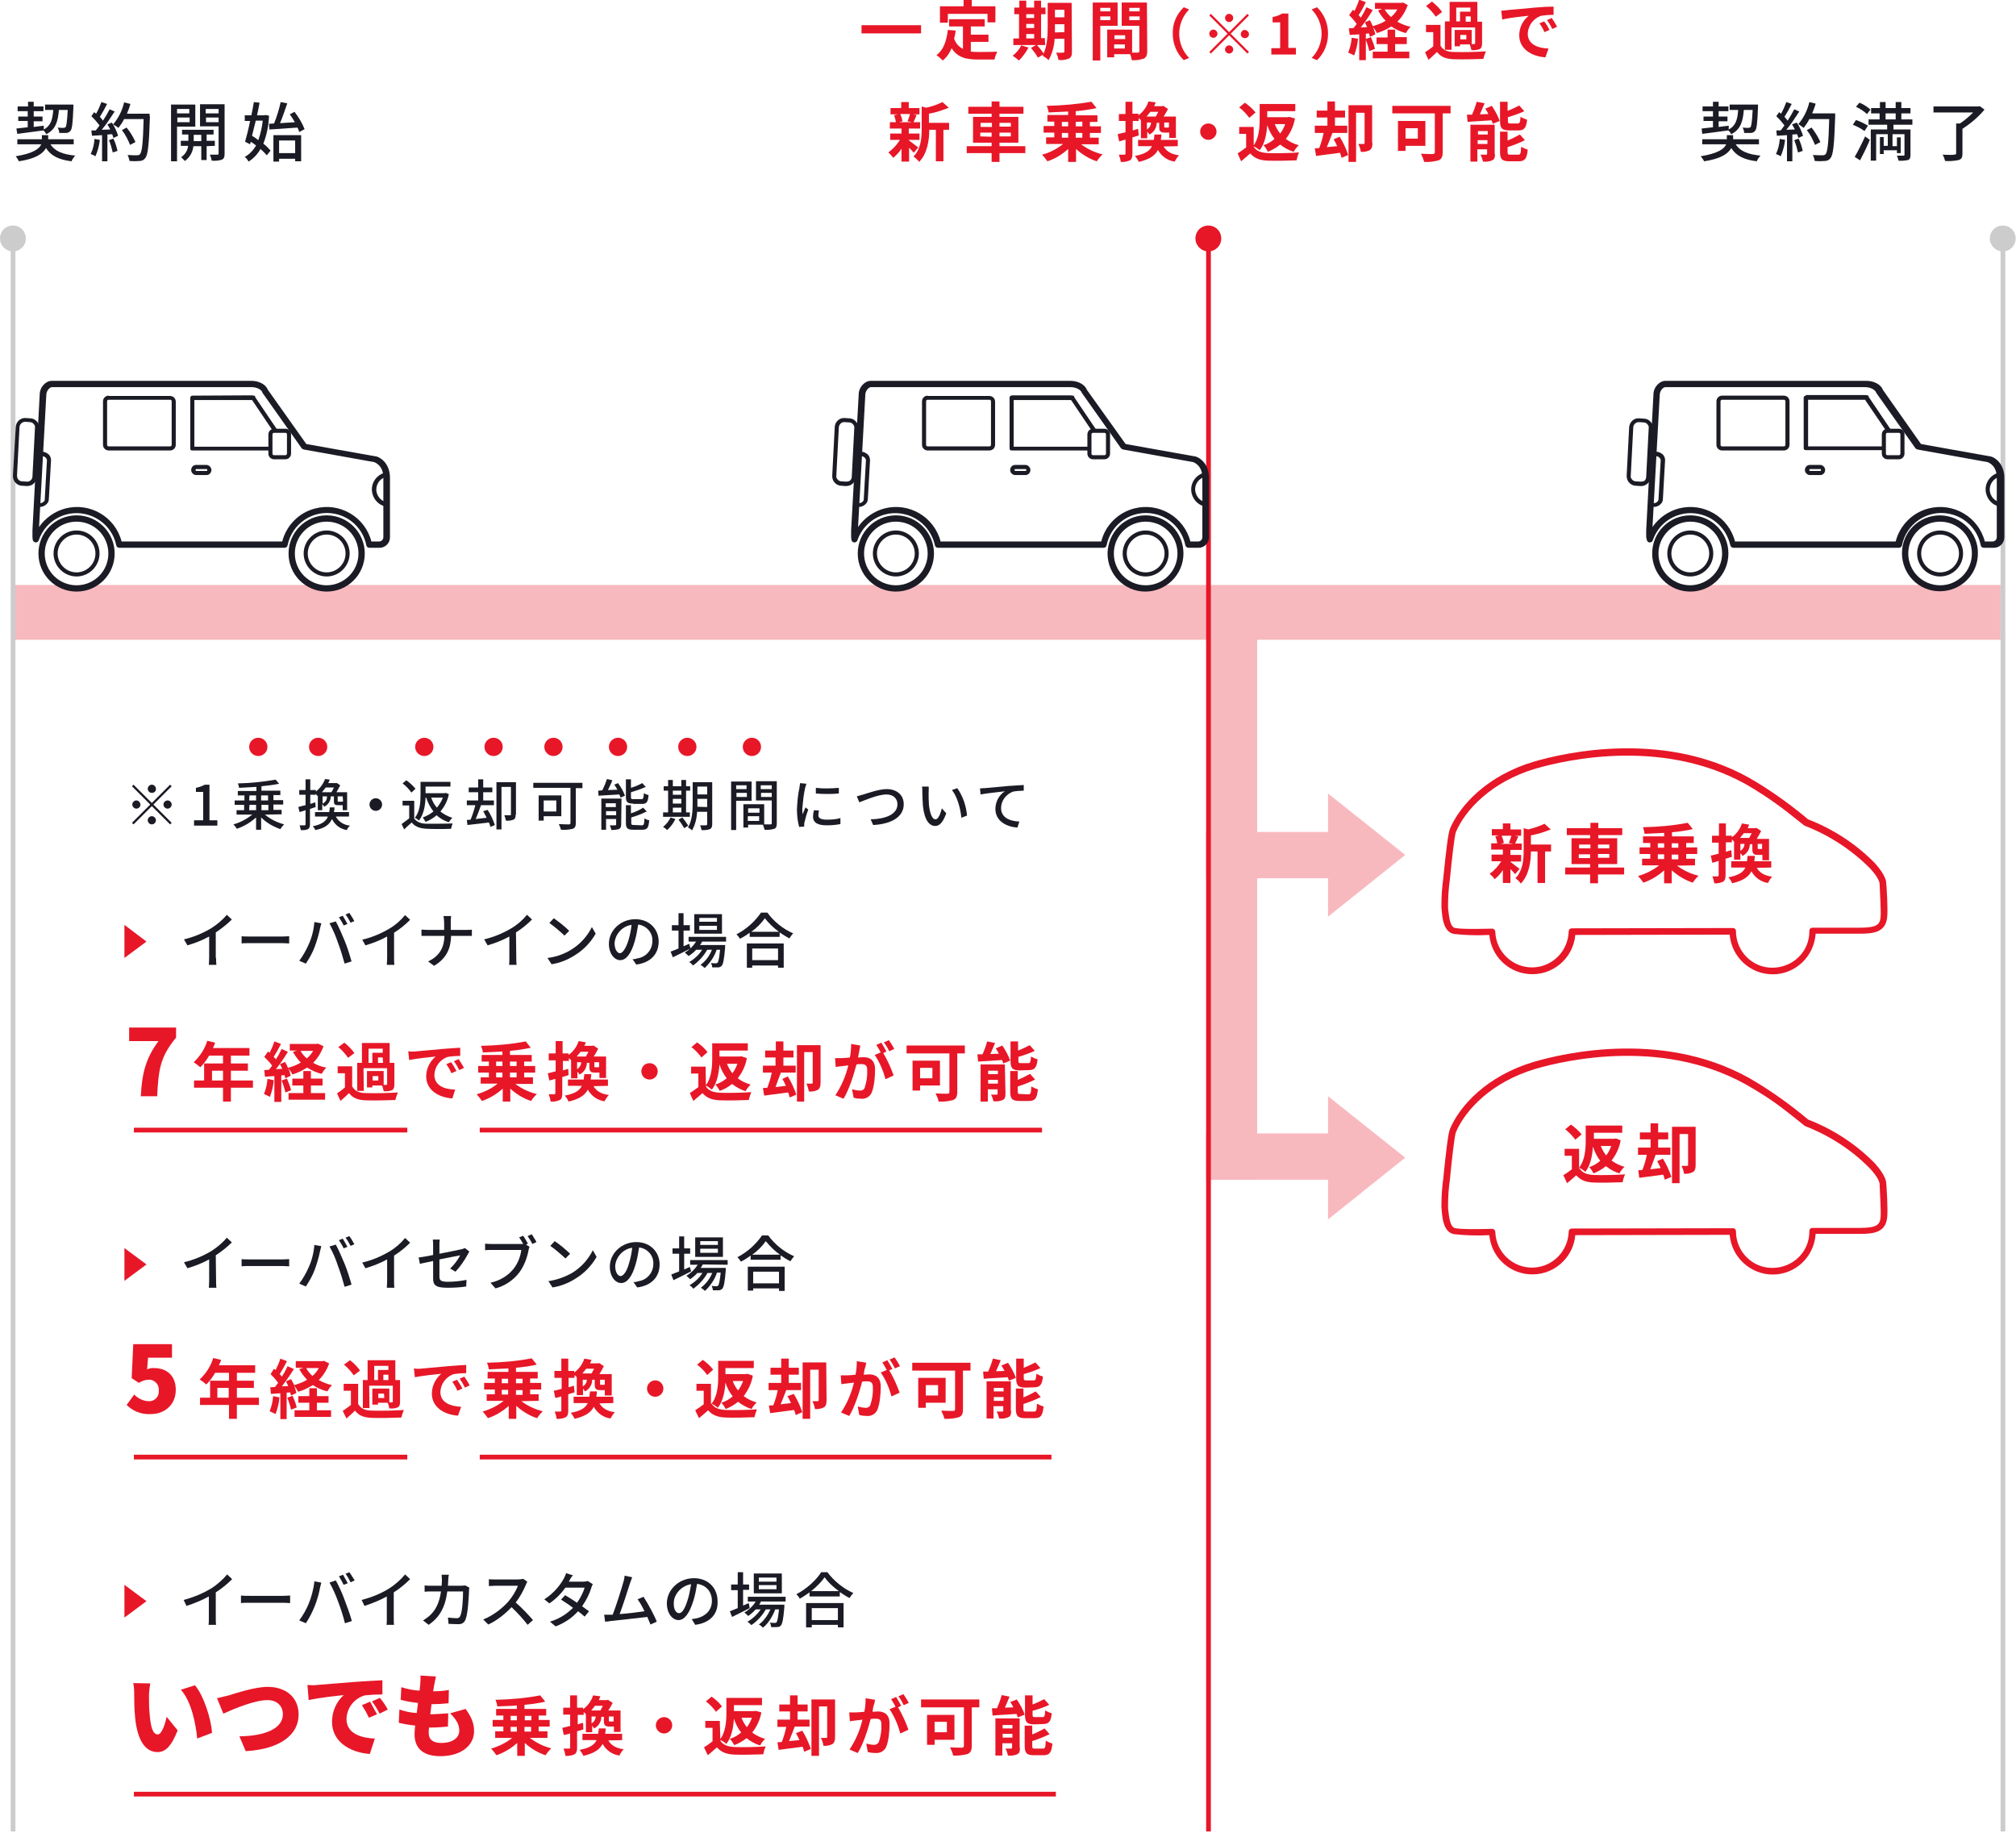 <?xml version="1.0" encoding="utf-8"?>
<!-- Generator: Adobe Illustrator 26.5.1, SVG Export Plug-In . SVG Version: 6.00 Build 0)  -->
<svg version="1.1" id="レイヤー_1" xmlns="http://www.w3.org/2000/svg" xmlns:xlink="http://www.w3.org/1999/xlink" x="0px"
	 y="0px" viewBox="0 0 640 582" style="enable-background:new 0 0 640 582;" xml:space="preserve">
<style type="text/css">
	.st0{fill:#FFFFFF;}
	.st1{fill:#E71728;}
	.st2{fill:#1B1B25;}
	.st3{fill:#F8B9BE;}
	.st4{fill:#CCCCCC;}
</style>
<rect class="st0" width="640" height="582"/>
<circle class="st1" cx="82" cy="237.1" r="2.9"/>
<circle class="st1" cx="101" cy="237.1" r="2.9"/>
<circle class="st1" cx="134.7" cy="237.1" r="2.9"/>
<circle class="st1" cx="156.7" cy="237.1" r="2.9"/>
<circle class="st1" cx="175.7" cy="237.1" r="2.9"/>
<circle class="st1" cx="196.2" cy="237.1" r="2.9"/>
<circle class="st1" cx="218.2" cy="237.1" r="2.9"/>
<circle class="st1" cx="238.7" cy="237.1" r="2.9"/>
<path class="st2" d="M16,45.8c1.4,2.2,3.9,3.2,7.9,3.6c-0.5,0.5-0.9,1.1-1.2,1.8c-4-0.5-6.5-1.7-8.1-4.2c-0.9,1.7-3.2,3.4-8.6,4.2
	c-0.3-0.6-0.6-1.1-1-1.6c5.6-0.9,7.5-2.4,8.1-3.8H5.5v-1.6h7.8v-1.3h2v1.3h8.1v1.6H16z M5.2,40.8l3.6-0.4v-2h-3V37h3v-1.7H5.6v-1.5
	h3.3v-1.5h1.8v1.5h3.1v1.5h-3.1V37h2.8v1.5h-2.8v1.8l3.2-0.4v1.2c2.3-1.2,2.8-3.3,3-6.2h-2.6v-1.7h9c0,0,0,0.5,0,0.8
	c-0.2,5-0.4,6.9-0.9,7.5C22,42,21.5,42.2,21,42.2c-0.7,0-1.5,0-2.2,0c0-0.6-0.2-1.2-0.5-1.7c0.8,0.1,1.5,0.1,1.8,0.1
	c0.3,0,0.5-0.1,0.7-0.2c0.3-0.4,0.5-1.8,0.7-5.5h-2.8c-0.3,3.6-1,6.2-4,7.7c-0.2-0.4-0.5-0.8-0.9-1.2c-3,0.4-6.1,0.8-8.3,1.1
	L5.2,40.8z"/>
<path class="st2" d="M31.7,44.4c-0.2,1.8-0.7,3.6-1.4,5.2c-0.5-0.3-0.9-0.5-1.5-0.7c0.7-1.5,1.1-3.1,1.2-4.8L31.7,44.4z M35.5,38.9
	c0.9,1.3,1.5,2.7,2,4.2L36,43.8c-0.1-0.4-0.2-0.8-0.4-1.2l-1.5,0.1v8.5h-1.7v-8.3l-3.2,0.2l-0.2-1.7h1.4c0.4-0.5,0.8-1,1.2-1.6
	c-0.8-1-1.6-2-2.6-2.9l0.9-1.3l0.6,0.5c0.7-1.2,1.2-2.4,1.7-3.7L34,33c-0.7,1.4-1.6,3-2.3,4.1c0.4,0.4,0.7,0.8,1,1.2
	c0.8-1.2,1.4-2.3,2.1-3.6l1.6,0.7c-1.3,2-2.6,4-4.1,5.8l2.7-0.1c-0.3-0.6-0.6-1.1-0.9-1.6L35.5,38.9z M36,44c0.6,1.3,1,2.5,1.3,3.9
	l-1.5,0.5c-0.3-1.3-0.7-2.7-1.2-3.9L36,44z M47.6,36.9c-0.3,9-0.6,12.2-1.5,13.3c-0.4,0.6-1.1,0.9-1.8,0.9c-1.1,0.1-2.1,0.1-3.2,0
	c-0.1-0.7-0.3-1.3-0.6-1.9c1.3,0.1,2.6,0.1,3,0.1c0.3,0,0.7-0.1,0.9-0.3c0.7-0.7,1-3.7,1.2-11.2h-6.2c-0.5,1-1.1,1.9-1.8,2.8
	c-0.5-0.4-1.1-0.8-1.7-1.1c1.7-2,2.9-4.4,3.5-7l2,0.5c-0.3,1.1-0.7,2.1-1.1,3.1h7.2V36.9z M41.3,46c-0.7-1.7-1.5-3.3-2.6-4.7
	l1.5-0.8c1.1,1.4,2.1,2.9,2.8,4.6L41.3,46z"/>
<path class="st2" d="M56.2,40.2v11h-1.9v-18H62v7H56.2z M56.2,34.6V36h3.9v-1.4H56.2z M60.2,38.8v-1.5h-3.9v1.5H60.2z M65.6,46.4
	v4.4h-1.7v-4.4h-2.5c-0.2,1.9-1.2,3.6-2.7,4.7c-0.4-0.4-0.8-0.8-1.2-1.2c1.2-0.8,2.1-2.1,2.2-3.6h-2.3v-1.6h2.4v-2h-2v-1.5h10v1.5
	h-2.2v2h2.6v1.6L65.6,46.4z M63.9,44.8v-2h-2.4v2H63.9z M71.3,48.8c0,1-0.2,1.6-0.9,1.9c-1,0.3-2.1,0.4-3.2,0.3
	c-0.1-0.7-0.3-1.3-0.6-1.9c1,0,2.1,0,2.4,0s0.4-0.1,0.4-0.4v-8.6h-5.9v-7h7.8V48.8z M65.3,34.6V36h4.1v-1.4L65.3,34.6z M69.4,38.8
	v-1.5h-4v1.5L69.4,38.8z"/>
<path class="st2" d="M85.4,36.7c-0.1,3.1-0.7,6.1-1.8,8.9c0.8,0.6,1.6,1.4,2.3,2.2l-1.2,1.5c-0.6-0.7-1.3-1.4-2-2
	c-0.9,1.6-2.2,3-3.8,4c-0.3-0.6-0.7-1.1-1.2-1.5c1.5-0.8,2.7-2.1,3.6-3.6c-0.6-0.5-1.2-0.9-1.7-1.2l-0.2,0.8l-1.6-0.8
	c0.5-1.7,1.1-4.1,1.6-6.6h-1.7v-1.8h2.1c0.3-1.5,0.6-2.9,0.8-4.2l1.8,0.2c-0.2,1.2-0.5,2.6-0.8,4h2.3l0.3-0.1L85.4,36.7z M81.2,38.3
	c-0.4,1.7-0.8,3.3-1.2,4.8c0.7,0.4,1.4,0.9,2,1.4c0.7-2,1.2-4.1,1.4-6.2H81.2z M85.4,39.3l1.6-0.1c0.9-2.2,1.6-4.5,2.1-6.8l2.1,0.4
	c-0.7,2-1.5,4.4-2.3,6.3l4.7-0.3c-0.5-0.9-1-1.7-1.6-2.5l1.5-0.8c1.3,1.7,2.4,3.5,3.2,5.5l-1.7,0.9c-0.2-0.5-0.3-1-0.6-1.4
	c-3.2,0.2-6.5,0.5-8.9,0.6L85.4,39.3z M86.8,42.9h8.8v8.3h-1.9v-0.8h-5.1v0.9h-1.8L86.8,42.9z M88.6,44.6v4h5.1v-4H88.6z"/>
<path class="st2" d="M48.2,254.9l5.8-5.8l0.5,0.5l-5.8,5.8l5.8,5.8l-0.5,0.5l-5.8-5.8l-5.8,5.8l-0.5-0.5l5.8-5.8l-5.8-5.8l0.5-0.5
	L48.2,254.9z M44.6,255.4c0,0.7-0.6,1.3-1.3,1.3s-1.3-0.6-1.3-1.3c0-0.7,0.6-1.3,1.3-1.3C44,254.1,44.5,254.7,44.6,255.4z
	 M48.2,251.7c-0.7,0-1.3-0.6-1.3-1.3c0-0.7,0.6-1.3,1.3-1.3s1.3,0.6,1.3,1.3c0,0,0,0,0,0C49.6,251.1,49,251.7,48.2,251.7z
	 M48.2,259.1c0.7,0,1.3,0.6,1.3,1.3c0,0.7-0.6,1.3-1.3,1.3c-0.7,0-1.3-0.6-1.3-1.3C46.9,259.7,47.5,259.1,48.2,259.1z M51.9,255.4
	c0-0.7,0.6-1.3,1.3-1.3s1.3,0.6,1.3,1.3s-0.6,1.3-1.3,1.3C52.5,256.7,51.9,256.1,51.9,255.4L51.9,255.4z"/>
<path class="st2" d="M61.7,260.4h2.8v-9h-2.3v-1.3c1-0.2,1.9-0.5,2.8-1h1.5v11.3h2.5v1.7h-7.4V260.4z"/>
<path class="st2" d="M84.1,258.6c1.8,1.5,3.9,2.5,6.1,3.1c-0.5,0.5-0.9,1-1.2,1.5c-2.3-0.8-4.4-2-6.1-3.7v3.9h-1.6v-3.9
	c-1.8,1.6-3.8,2.8-6.1,3.6c-0.3-0.5-0.7-1-1.1-1.4c2.2-0.6,4.2-1.7,6-3.1h-5v-1.4h2.4v-1.7h-3v-1.4h3.1v-1.6h-2.1v-1.4h5.9v-1.3
	c-1.9,0.1-3.8,0.2-5.5,0.3c-0.1-0.5-0.2-1-0.4-1.4c4-0.1,8-0.5,12-1.2l1.1,1.3c-1.9,0.4-3.7,0.6-5.6,0.8v1.4H89v1.4h-2.2v1.6h3.1
	v1.4h-3.1v1.7h2.6v1.4L84.1,258.6z M79.1,254.1h2.2v-1.6h-2.1L79.1,254.1z M79.1,257.2h2.2v-1.7h-2.1L79.1,257.2z M82.9,252.5v1.6
	h2.2v-1.6H82.9z M85.2,255.5h-2.2v1.7h2.2L85.2,255.5z"/>
<path class="st2" d="M100.2,256.2l-1.8,0.6v4.9c0,0.8-0.2,1.2-0.6,1.5c-0.7,0.3-1.5,0.4-2.3,0.3c-0.1-0.5-0.2-1-0.4-1.5h1.6
	c0.2,0,0.3-0.1,0.3-0.3v-4.5l-1.9,0.6l-0.4-1.6c0.6-0.2,1.4-0.4,2.3-0.6v-3.3h-2v-1.5h2v-3.4h1.5v3.4h1.8v0.5c1.3-1.1,2.3-2.4,2.9-4
	l1.5,0.2c-0.2,0.4-0.3,0.7-0.5,1.1h2.6h0.2l1,0.7c-0.4,0.8-0.8,1.5-1.2,2.2h3.4v5.7h-1.4v-1.6h-1.4c-1.2,0-1.4-0.3-1.4-1.4v-1.4h-1
	c0,1.4-0.8,2.7-2.1,3.3c-0.1-0.3-0.3-0.5-0.6-0.8v1.9h-1.4v-4.6l-0.1,0.1c-0.2-0.2-0.4-0.5-0.6-0.7v0.3h-1.7v2.9l1.6-0.5
	L100.2,256.2z M106.6,259.2c0.9,1.7,2.6,2.7,4.5,2.9c-0.4,0.4-0.8,0.8-1,1.4c-2-0.3-3.8-1.6-4.7-3.5c-0.8,1.7-2.2,2.9-5.3,3.5
	c-0.2-0.5-0.5-0.9-0.8-1.2c2.9-0.6,4.2-1.6,4.8-3.1H100v-1.4h4.5c0.1-0.5,0.2-1,0.2-1.5h1.5c0,0.5-0.1,1-0.2,1.5h4.8v1.4
	L106.6,259.2z M103.4,250c-0.4,0.5-0.8,1-1.2,1.5h3c0.3-0.5,0.6-1,0.8-1.5H103.4z M102.4,255.1c0.9-0.4,1.5-1.3,1.4-2.3h-1.4V255.1z
	 M108.8,252.8h-1.6v1.4c0,0.3,0,0.3,0.4,0.3h1c0.2,0,0.2,0,0.3-0.1L108.8,252.8z"/>
<path class="st2" d="M119.3,253.4c1.1,0,2,0.9,2,2c0,1.1-0.9,2-2,2s-2-0.9-2-2C117.3,254.3,118.2,253.4,119.3,253.4z"/>
<path class="st2" d="M131.4,259.7c0.8,1.2,2.2,1.8,4.2,1.8s5.9,0,8.1-0.1c-0.2,0.5-0.4,1.1-0.5,1.7c-2,0.1-5.6,0.1-7.6,0
	c-2.2-0.1-3.8-0.6-4.9-2c-0.8,0.7-1.6,1.4-2.4,2.2l-0.8-1.7c0.8-0.6,1.6-1.2,2.4-1.8v-4.1h-2.1v-1.5h3.7V259.7z M130.6,251.6
	c-0.8-1.1-1.7-2.1-2.8-2.9l1.2-1c1.1,0.8,2.1,1.7,2.9,2.7L130.6,251.6z M135.1,253.2c-0.1,2.3-0.5,5.2-2.1,7.3
	c-0.4-0.4-0.9-0.7-1.3-0.9c1.7-2.1,1.8-5.2,1.8-7.4v-4h9.5v1.5h-7.9v2.1h6.1l0.3-0.1l1,0.4c-0.4,2-1.3,3.9-2.7,5.5
	c1.1,0.9,2.4,1.6,3.8,2c-0.4,0.4-0.8,0.9-1.1,1.4c-1.5-0.4-2.8-1.2-3.9-2.2c-1,0.9-2.2,1.6-3.5,2.1c-0.3-0.5-0.6-1-0.9-1.4
	c1.2-0.4,2.4-1.1,3.4-1.9c-1-1.3-1.8-2.8-2.3-4.4L135.1,253.2z M136.9,253.2c0.4,1.2,1,2.3,1.8,3.2c0.8-1,1.5-2.1,1.9-3.2H136.9z"/>
<path class="st2" d="M154.8,257.1c1,1.5,1.7,3.1,2.3,4.8l-1.4,0.6c-0.1-0.5-0.3-0.9-0.5-1.4c-2.4,0.3-4.9,0.6-6.8,0.8l-0.2-1.6
	l1.2-0.1c0.6-1.5,1.1-3,1.5-4.6h-2.7v-1.5h3.6v-2.6h-3V250h3v-2.6h1.6v2.6h2.9v1.5h-2.9v2.6h3.4v1.5h-4.1c-0.5,1.4-1.1,3.1-1.7,4.4
	l3.5-0.4c-0.4-0.7-0.7-1.4-1.1-2.1L154.8,257.1z M163.7,258.6c0,0.8-0.1,1.3-0.7,1.6c-0.8,0.3-1.6,0.4-2.4,0.3
	c-0.1-0.6-0.3-1.2-0.5-1.7c0.8,0,1.5,0,1.8,0s0.3-0.1,0.3-0.3v-8.7h-3v13.5h-1.6v-15h6.2V258.6z"/>
<path class="st2" d="M184.9,250.2h-2.1v11.1c0,1-0.3,1.6-1,1.8c-1.2,0.3-2.5,0.4-3.7,0.3c-0.2-0.6-0.4-1.2-0.7-1.8
	c1.3,0.1,2.8,0.1,3.2,0.1s0.5-0.1,0.5-0.5v-11.1h-11.8v-1.6h15.6V250.2z M172.6,259.1v1.4H171v-8h7.2v6.6L172.6,259.1z M172.6,254.1
	v3.5h4v-3.5L172.6,254.1z"/>
<path class="st2" d="M196.2,248.6c0.9,1.2,1.7,2.6,2.2,4l-1.4,0.6c-0.1-0.3-0.2-0.6-0.4-1l-6.6,0.4l-0.1-1.6l1.3-0.1
	c0.6-1.2,1.1-2.4,1.5-3.6l1.7,0.4c-0.4,1.1-1,2.2-1.4,3.1l3-0.1c-0.3-0.6-0.6-1.1-1-1.6L196.2,248.6z M197.2,261.7
	c0,0.8-0.2,1.2-0.7,1.5c-0.8,0.2-1.6,0.3-2.4,0.3c-0.1-0.5-0.3-1-0.5-1.5c0.7,0,1.5,0,1.7,0s0.3-0.1,0.3-0.3V260h-3.2v3.4h-1.5v-9.9
	h6.4L197.2,261.7z M192.3,255v1.2h3.2V255H192.3z M195.6,258.8v-1.3h-3.2v1.3H195.6z M201,255.1c-1.8,0-2.3-0.5-2.3-2.1v-5.6h1.6
	v2.7c1.3-0.4,2.5-0.9,3.6-1.5l1.1,1.2c-1.5,0.7-3.1,1.2-4.7,1.7v1.5c0,0.6,0.1,0.7,0.9,0.7h2.4c0.6,0,0.7-0.3,0.8-1.9
	c0.5,0.3,1,0.5,1.5,0.6c-0.2,2.2-0.6,2.8-2.1,2.8H201z M203.7,262c0.7,0,0.8-0.3,0.9-2.2c0.5,0.3,0.9,0.5,1.5,0.6
	c-0.2,2.4-0.6,3-2.2,3H201c-1.8,0-2.3-0.5-2.3-2.1v-5.7h1.6v2.6c1.3-0.4,2.6-1,3.9-1.8l1.1,1.2c-1.6,0.8-3.2,1.4-4.9,1.9v1.7
	c0,0.6,0.1,0.7,0.9,0.7L203.7,262z"/>
<path class="st2" d="M214.4,260c-0.6,1.3-1.5,2.5-2.6,3.5c-0.4-0.4-0.8-0.7-1.3-1c1-0.8,1.8-1.8,2.4-3L214.4,260z M219.1,259.3h-8.6
	v-1.4h1.6V251h-1.4v-1.4h1.4v-2h1.5v2h2.7v-2h1.5v2h1.3v1.4h-1.3v6.9h1.2V259.3z M213.6,251v1.3h2.7V251H213.6z M213.6,255.1h2.7
	v-1.5h-2.7V255.1z M213.6,257.9h2.7v-1.5h-2.7V257.9z M216.6,259.5c0.7,0.8,1.3,1.7,1.9,2.6l-1.3,0.8c-0.5-0.9-1.1-1.8-1.8-2.7
	L216.6,259.5z M226.1,261.6c0,0.9-0.2,1.3-0.7,1.6c-0.9,0.3-1.8,0.4-2.7,0.3c-0.1-0.5-0.2-1.1-0.5-1.5c0.8,0,1.7,0,1.9,0
	s0.4-0.1,0.4-0.4v-3.9h-3.2c-0.1,2.1-0.6,4.1-1.6,5.9c-0.4-0.4-0.8-0.7-1.3-0.9c1.4-2.3,1.5-5.6,1.5-8.1v-6.3h6.2V261.6z
	 M224.5,256.2v-2.6h-3.1v0.9c0,0.5,0,1.1,0,1.6L224.5,256.2z M221.4,249.7v2.5h3.1v-2.5H221.4z"/>
<path class="st2" d="M233.7,254.2v9.3h-1.6v-15.4h6.5v6.1H233.7z M233.7,249.3v1.2h3.3v-1.2H233.7z M237.1,253v-1.3h-3.3v1.3
	L237.1,253z M246.6,261.4c0,0.9-0.2,1.5-0.8,1.7c-1,0.3-2,0.4-3.1,0.3c-0.1-0.6-0.3-1.1-0.5-1.6h-4.7v0.9H236v-7.4h6.6v6.4
	c0.9,0,1.7,0,2,0s0.4-0.1,0.4-0.4v-7.2h-5V248h6.6L246.6,261.4z M237.5,256.6v1.4h3.6v-1.4L237.5,256.6z M241,260.6v-1.5h-3.6v1.5
	H241z M241.5,249.3v1.2h3.5v-1.2H241.5z M245,253v-1.3h-3.4v1.3H245z"/>
<path class="st2" d="M256,248.8c-0.1,0.3-0.3,1-0.4,1.3c-0.5,2.2-0.7,4.4-0.9,6.6c0,0.6,0,1.2,0.1,1.8c0.3-0.7,0.6-1.5,0.9-2.2
	l0.9,0.7c-0.5,1.3-0.9,2.7-1.2,4c-0.1,0.3-0.1,0.5-0.1,0.8c0,0.2,0,0.4,0,0.6l-1.6,0.1c-0.5-1.8-0.7-3.7-0.7-5.6
	c0.1-2.3,0.3-4.6,0.8-6.9c0.1-0.5,0.1-1,0.2-1.4L256,248.8z M260,257.3c-0.1,0.5-0.2,1-0.2,1.5c0,0.8,0.6,1.4,2.7,1.4
	c1.5,0,2.9-0.1,4.3-0.5v1.9c-1.5,0.3-2.9,0.4-4.4,0.4c-3,0-4.3-1-4.3-2.7c0-0.7,0.1-1.4,0.3-2.1L260,257.3z M266.3,250.1v1.8
	c-2.4,0.2-4.9,0.2-7.3,0v-1.8C261.4,250.4,263.9,250.3,266.3,250.1L266.3,250.1z"/>
<path class="st2" d="M274.1,252.2c1.4-0.4,4.9-1.7,7.4-1.7c3,0,5.4,1.7,5.4,4.8c0,4.1-4,6.3-9.7,6.6l-0.8-1.8
	c4.6-0.1,8.5-1.5,8.5-4.8c0-1.7-1.2-3.1-3.5-3.1c-2.7,0-7,1.9-8.6,2.5l-0.8-1.9C272.7,252.6,273.4,252.4,274.1,252.2z"/>
<path class="st2" d="M294.8,251.6c0,1.3,0,2.6,0.1,3.9c0.3,2.7,1,4.6,2.1,4.6c0.9,0,1.6-1.9,2-3.5l1.4,1.6c-1.1,3-2.2,4-3.5,4
	c-1.8,0-3.4-1.7-3.9-6.3c-0.1-1.5-0.2-3.1-0.2-4.6c0-0.5,0-1.1-0.1-1.6h2.1C294.9,250.3,294.8,251,294.8,251.6z M307,258.9l-1.8,0.7
	c-0.3-3-1.3-6.7-3-8.8l1.7-0.6C305.7,252.8,306.7,255.8,307,258.9z"/>
<path class="st2" d="M312.6,250.2l7.6-0.7c1.9-0.1,3.6-0.2,4.8-0.3v1.8c-1.1,0-2.3,0.1-3.4,0.3c-2.2,0.8-3.8,2.9-3.8,5.2
	c0,3.2,3,4.2,5.8,4.3l-0.6,1.9c-3.4-0.2-7-2-7-5.9c0-2.2,1.1-4.4,3-5.6c-1.5,0.2-5.8,0.6-7.7,1l-0.2-1.9
	C311.7,250.2,312.3,250.2,312.6,250.2z"/>
<path class="st1" d="M292.4,8v2.6h-18.9V8H292.4z"/>
<path class="st1" d="M308.4,16.4c0.8,0.1,1.6,0.1,2.3,0.1c1.1,0,4.5,0,5.9-0.1c-0.4,0.8-0.7,1.6-0.9,2.5h-5.1
	c-3.8,0-6.6-0.6-8.5-3.6c-0.6,1.5-1.5,2.8-2.8,3.9c-0.6-0.6-1.3-1.2-2-1.7c2.2-1.6,3.2-4.5,3.6-8l2.5,0.2c-0.1,0.9-0.3,1.8-0.5,2.6
	c0.5,1.4,1.5,2.6,2.8,3.2V8.4h-4.4V6.1h11.3v2.3h-4.4V11h5.6v2.3h-5.6V16.4z M300.8,7.2h-2.4V2h7.5V0h2.6v2h7.5v5.1h-2.5V4.4h-12.6
	V7.2z"/>
<path class="st1" d="M326.5,15.1c-0.8,1.5-1.8,2.9-3,4.1c-0.6-0.5-1.3-1-2-1.5c1.1-0.9,2.1-2,2.7-3.3L326.5,15.1z M331.8,14.3h-10.1
	v-2.1h1.8V4.5H322V2.4h1.6V0.2h2.2v2.2h2.5V0.2h2.2v2.2h1.4v2.1h-1.4v7.6h1.2L331.8,14.3z M325.8,4.5v1.2h2.5V4.5L325.8,4.5z
	 M325.8,8.9h2.5V7.6h-2.5V8.9z M325.8,12.2h2.5v-1.4h-2.5V12.2z M340.3,16.4c0,1.2-0.2,1.8-1,2.2c-1,0.4-2.2,0.6-3.3,0.4
	c-0.1-0.8-0.4-1.6-0.7-2.3c0.9,0.1,1.9,0,2.2,0s0.4-0.1,0.4-0.4v-4h-3.1c-0.1,2.4-0.8,4.7-1.9,6.8c-0.6-0.6-1.2-1-1.9-1.4
	c0.1-0.1,0.1-0.2,0.2-0.4l-1.7,1c-0.6-1.1-1.4-2.1-2.2-3.1l1.8-1c0.8,0.9,1.6,1.8,2.2,2.8c1.2-2.6,1.3-6,1.3-8.7V0.9h7.6L340.3,16.4
	z M337.9,10.2V7.7h-3v0.8c0,0.5,0,1.1,0,1.8L337.9,10.2z M334.9,3.1v2.4h3V3.1L334.9,3.1z"/>
<path class="st1" d="M349.3,8.2v11h-2.4V0.8h7.9v7.4H349.3z M349.3,2.5v1.1h3.2V2.5H349.3z M352.5,6.4V5.2h-3.2v1.2H352.5z
	 M364.2,16.2c0,1.3-0.3,2-1.1,2.4c-1.2,0.4-2.5,0.6-3.8,0.5c-0.1-0.7-0.3-1.3-0.5-1.9h-5.1v1h-2.2V9.4h7.9v7.3c0.8,0,1.6,0,1.8,0
	s0.5-0.1,0.5-0.5v-8h-5.6V0.8h8L364.2,16.2z M353.8,11.2v1.2h3.4v-1.2H353.8z M357.1,15.4v-1.3h-3.4v1.3L357.1,15.4z M358.5,2.5v1.1
	h3.3V2.5H358.5z M361.8,6.5V5.2h-3.3v1.2H361.8z"/>
<path class="st1" d="M372.3,10.7c-0.1-3.2,1.2-6.2,3.5-8.4l1.7,0.7c-4.2,4.3-4.2,11.1,0,15.4l-1.7,0.7
	C373.5,16.9,372.3,13.8,372.3,10.7z"/>
<path class="st1" d="M390.2,10.2l5.8-5.8l0.5,0.5l-5.8,5.8l5.8,5.8L396,17l-5.8-5.8l-5.8,5.8l-0.5-0.5l5.8-5.8l-5.8-5.8l0.5-0.5
	L390.2,10.2z M386.5,10.7c0,0.7-0.6,1.3-1.3,1.3c-0.7,0-1.3-0.6-1.3-1.3c0-0.7,0.6-1.3,1.3-1.3c0,0,0,0,0,0
	C385.9,9.4,386.5,10,386.5,10.7z M390.2,7c-0.7,0-1.3-0.6-1.3-1.3s0.6-1.3,1.3-1.3c0.7,0,1.3,0.6,1.3,1.3c0,0,0,0,0,0
	C391.5,6.4,390.9,7,390.2,7z M390.2,14.4c0.7,0,1.3,0.6,1.3,1.3c0,0.7-0.6,1.3-1.3,1.3c-0.7,0-1.3-0.6-1.3-1.3
	C388.9,15,389.5,14.4,390.2,14.4L390.2,14.4z M393.9,10.7c0.1-0.7,0.7-1.3,1.4-1.2c0.6,0.1,1.1,0.6,1.2,1.2c0.1,0.7-0.5,1.4-1.2,1.4
	c-0.7,0.1-1.4-0.5-1.4-1.2C393.9,10.8,393.9,10.8,393.9,10.7z"/>
<path class="st1" d="M403.6,15.3h2.8V7.1H404V5.4c1.1-0.2,2.1-0.5,3-1.1h2v10.9h2.4v2.1h-7.8L403.6,15.3z"/>
<path class="st1" d="M421.6,10.7c0,3.2-1.2,6.2-3.5,8.4l-1.7-0.7c4.2-4.3,4.2-11.1,0-15.4l1.7-0.7C420.4,4.5,421.6,7.5,421.6,10.7z"
	/>
<path class="st1" d="M431.1,12.3c-0.1,1.8-0.6,3.6-1.2,5.3c-0.6-0.3-1.2-0.6-1.9-0.9c0.6-1.5,1-3.1,1.1-4.7L431.1,12.3z M446.9,1.6
	c-0.7,2-1.8,3.8-3.3,5.3c1.3,0.7,2.7,1.3,4.2,1.6c-0.6,0.6-1.1,1.3-1.5,2c-1.6-0.4-3.2-1.1-4.6-2.1c-1.4,0.9-3,1.6-4.6,2.1
	c-0.3-0.7-0.8-1.4-1.3-2c0.4,0.8,0.6,1.6,0.8,2.4l-1.7,0.8c-0.1-0.4-0.2-0.7-0.3-1.1l-1,0.1v8.4h-2.1v-8.2l-3,0.2L428.2,9l1.5-0.1
	c0.3-0.4,0.6-0.8,1-1.3c-0.7-1-1.5-1.9-2.4-2.8l1.2-1.7l0.5,0.4c0.6-1.2,1.1-2.4,1.5-3.6l2.1,0.8c-0.7,1.4-1.5,3-2.3,4.1
	c0.3,0.3,0.5,0.6,0.7,0.8c0.7-1.1,1.3-2.2,1.8-3.3l2,0.9c-1.1,1.8-2.5,3.9-3.8,5.5l2-0.1c-0.2-0.5-0.5-1-0.7-1.5l1.6-0.7
	c0.3,0.6,0.6,1.2,0.9,1.9c1.4-0.4,2.8-0.9,4.1-1.7c-1-1-1.8-2.1-2.4-3.3l1.3-0.5h-2.3V0.9h8.5l0.4-0.1L446.9,1.6z M435.2,11.8
	c0.5,1.2,1,2.4,1.3,3.7l-1.8,0.7c-0.3-1.3-0.7-2.6-1.2-3.8L435.2,11.8z M442.9,16.4h4.5v2.1h-11.6v-2.1h4.7V14H437v-2.1h3.5V9.4h2.4
	v2.4h3.7V14h-3.7L442.9,16.4z M439.6,3c0.5,0.9,1.2,1.7,2,2.4c0.8-0.7,1.5-1.5,2-2.4H439.6z"/>
<path class="st1" d="M457.3,14.5c0.8,1.4,2.2,2,4.3,2c2.5,0.1,7.3,0,10.1-0.2c-0.3,0.8-0.6,1.6-0.8,2.4c-2.5,0.1-6.9,0.2-9.4,0.1
	s-4.1-0.7-5.3-2.3c-0.8,0.8-1.7,1.6-2.7,2.5l-1.1-2.4c0.9-0.6,1.8-1.2,2.6-1.9v-4.5h-2.3V7.9h4.6L457.3,14.5z M455.8,5.3
	c-0.9-1.3-1.9-2.4-3.1-3.4l1.9-1.4c1.2,1,2.3,2,3.2,3.3L455.8,5.3z M460.8,15.8h-2.1V6.8h1.5V0.6h8.8v6.3h1.5v6.9
	c0,0.9-0.2,1.5-0.8,1.8c-0.8,0.3-1.7,0.4-2.6,0.3c-0.1-0.6-0.3-1.2-0.5-1.8h-3.1v0.6h-1.7V9.5h5.4V14h0.8c0.2,0,0.3-0.1,0.3-0.3v-5
	h-7.5V15.8z M462.3,6.8h1.2V3.7h3.3V2.4h-4.5V6.8z M465.5,11.1h-1.9v1.4h1.9V11.1z M466.9,5.2h-1.6v1.7h1.6V5.2z"/>
<path class="st1" d="M478.6,3.2c1.7-0.1,5.1-0.5,8.8-0.8c2.1-0.2,4.3-0.3,5.8-0.3v2.6c-1.3,0-2.6,0.1-3.9,0.3
	c-2.5,0.8-4.2,3.1-4.3,5.7c0,3.3,3.1,4.6,6.6,4.7l-1,2.8c-4.3-0.3-8.3-2.6-8.3-7c0-2.4,1.1-4.7,3-6.2c-1.8,0.2-6,0.6-8.4,1.2
	l-0.3-2.8C477.4,3.3,478.2,3.3,478.6,3.2z M491.9,9.5l-1.6,0.7c-0.4-1-1-2-1.6-2.8l1.5-0.6C490.9,7.6,491.4,8.5,491.9,9.5L491.9,9.5
	z M494.3,8.5l-1.5,0.7c-0.5-1-1-1.9-1.7-2.8l1.5-0.7C493.2,6.6,493.8,7.5,494.3,8.5L494.3,8.5z"/>
<path class="st1" d="M288.6,44.6c0.7,0.5,2.5,1.9,2.9,2.2l-1.4,1.7c-0.5-0.6-1-1.1-1.5-1.6v4.4h-2.4v-4.1c-0.7,1.1-1.6,2-2.6,2.9
	c-0.5-0.6-1-1.2-1.6-1.7c1.5-1.1,2.7-2.4,3.7-4h-3.1v-2h3.6v-1.6h-3.7v-2h1.9c-0.1-0.8-0.3-1.5-0.6-2.2l1.2-0.3h-2.3v-2h3.4v-1.9
	h2.4v1.9h3.4v2h-2.1l1.2,0.2c-0.4,0.9-0.7,1.7-1,2.3h2.1v2h-3.6v1.6h3.4v2h-3.4L288.6,44.6z M285.8,36.2c0.3,0.7,0.6,1.5,0.7,2.3
	l-1,0.3h4l-1.4-0.3c0.3-0.7,0.6-1.5,0.8-2.3H285.8z M301.5,41.2h-2v10h-2.4v-10h-2.1c0,3.1-0.5,7.4-3.2,10.2
	c-0.5-0.7-1.1-1.2-1.8-1.7c2.4-2.5,2.6-6,2.6-8.8v-7.1l1.4,0.4c1.8-0.4,3.6-1,5.2-1.8l2,1.8c-2,0.8-4.1,1.5-6.3,1.9V39h6.4V41.2z"/>
<path class="st1" d="M325.5,48.6h-8.2v2.8h-2.5v-2.8h-7.9v-2.2h7.9v-1.1h-5.9v-8.2h5.9v-1h-7.4v-2.2h7.4v-1.7h2.5v1.7h7.6v2.2h-7.6
	v1h6v8.2h-6v1.1h8.2V48.6z M311.3,40.3h3.6V39h-3.6V40.3z M314.8,43.4v-1.3h-3.6v1.2L314.8,43.4z M317.3,39v1.2h3.6V39H317.3z
	 M320.9,42.1h-3.6v1.2h3.6V42.1z"/>
<path class="st1" d="M343.2,45.8c2,1.5,4.3,2.6,6.8,3.2c-0.7,0.7-1.3,1.4-1.8,2.2c-2.5-0.8-4.7-2.2-6.6-3.9v4.1h-2.5v-4.1
	c-1.9,1.7-4.1,3.1-6.6,3.9c-0.5-0.7-1-1.4-1.7-2.1c2.4-0.6,4.7-1.8,6.7-3.4h-5.4v-2.1h2.6v-1.5h-3.4v-2.1h3.4v-1.4h-2.2v-2.1h6.6
	v-1.1c-2.1,0.1-4.2,0.2-6.2,0.3c-0.1-0.7-0.3-1.4-0.6-2.1c4.8-0.1,9.5-0.5,14.2-1.3l1.6,2c-2.2,0.5-4.4,0.8-6.6,1v1.3h6.9v2.1H346
	v1.4h3.5v2.1H346v1.5h2.8v2.1H343.2z M337.1,40.1h2v-1.4h-2V40.1z M337.1,43.7h2v-1.5h-2V43.7z M341.5,38.7v1.4h2.1v-1.5L341.5,38.7
	z M343.6,42.2h-2.1v1.5h2.1V42.2z"/>
<path class="st1" d="M361.5,43l-2,0.6v5.2c0,1.1-0.2,1.7-0.8,2.1c-0.9,0.4-1.9,0.6-2.9,0.5c-0.1-0.8-0.3-1.5-0.6-2.3
	c0.6,0,1.1,0,1.7,0c0.2,0,0.4-0.1,0.4-0.3v-4.5c-0.7,0.2-1.4,0.4-2,0.6l-0.5-2.3c0.7-0.2,1.6-0.4,2.5-0.6v-3.6h-2.1v-2.2h2.1v-3.9
	h2.2v3.8h1.9v0.5c1.5-1.1,2.6-2.6,3.2-4.4l2.3,0.3c-0.2,0.4-0.3,0.8-0.5,1.2h2.5l0.4-0.1l1.5,1c-0.4,0.8-0.9,1.6-1.4,2.4h3.9v6.8
	h-2.1v-1.7h-1.4c-1.5,0-1.8-0.5-1.8-1.9v-1.2h-0.8c0,1.6-0.9,3-2.3,3.7c-0.2-0.3-0.4-0.6-0.7-0.9v2.1h-2v-5.7
	c-0.2-0.3-0.5-0.5-0.7-0.7v0.9h-1.9v3l1.7-0.5L361.5,43z M369.4,46.5c0.9,1.5,2.4,2.5,4.9,2.8c-0.6,0.6-1,1.3-1.4,2
	c-2.2-0.3-4.2-1.7-5.3-3.7c-0.9,1.8-2.7,3-6.1,3.8c-0.3-0.7-0.7-1.3-1.2-1.9c3.2-0.6,4.7-1.6,5.4-3.1h-4.4v-2h5
	c0.1-0.5,0.1-1.1,0.2-1.7h2.2c0,0.6-0.1,1.1-0.2,1.7h5.4v2L369.4,46.5z M365.2,35.5c-0.4,0.5-0.8,1-1.2,1.5h2.9
	c0.3-0.5,0.6-1,0.8-1.5L365.2,35.5z M364.1,41.1c0.8-0.5,1.3-1.3,1.3-2.2h-1.3V41.1z M371.1,38.9h-1.5v1.2c0,0.3,0,0.4,0.3,0.4h0.8
	c0.2,0,0.3,0,0.4-0.2L371.1,38.9z"/>
<path class="st1" d="M383.6,39.2c1.5,0,2.6,1.2,2.6,2.6s-1.2,2.6-2.6,2.6c-1.4,0-2.6-1.2-2.6-2.6C381,40.3,382.2,39.2,383.6,39.2z"
	/>
<path class="st1" d="M398,46.6c0.9,1.4,2.4,1.9,4.6,2c2.4,0.1,7.1,0,9.8-0.2c-0.4,0.8-0.6,1.6-0.8,2.5c-2.5,0.1-6.6,0.2-9.1,0.1
	s-4.2-0.7-5.6-2.3c-0.9,0.8-1.8,1.6-2.9,2.5l-1.1-2.5c0.9-0.6,1.8-1.2,2.7-1.9v-4.3h-2.2v-2.2h4.6L398,46.6z M396.6,37.4
	c-0.9-1.2-2-2.4-3.2-3.3l1.8-1.5c1.3,0.9,2.4,1.9,3.4,3.1L396.6,37.4z M411.1,37.6c-0.4,2.3-1.4,4.6-2.9,6.5c1.2,0.9,2.6,1.6,4.1,2
	c-0.6,0.6-1.2,1.3-1.6,2.1c-1.6-0.5-3-1.3-4.3-2.3c-1.2,1-2.5,1.7-3.9,2.3c-0.4-0.8-0.8-1.5-1.4-2.1c1.3-0.4,2.5-1.1,3.5-2
	c-1-1.3-1.8-2.8-2.3-4.4c-0.2,2.7-0.7,5.8-2.4,8c-0.6-0.5-1.3-1-2.1-1.3c1.9-2.4,2.1-6,2.1-8.6V33h11.3v2.3h-8.9v1.9h6.5l0.5-0.1
	L411.1,37.6z M404.7,39.4c0.4,1.1,1,2.1,1.7,3c0.7-0.9,1.2-1.9,1.6-3H404.7z"/>
<path class="st1" d="M425.3,43.4c1.1,1.8,2,3.7,2.7,5.8l-2.1,0.9c-0.1-0.5-0.3-1.1-0.5-1.6l-7.6,1l-0.4-2.4l1.4-0.1
	c0.6-1.6,1.1-3.2,1.4-4.8h-2.8v-2.3h4v-2.6H418v-2.2h3.4v-2.9h2.4v2.9h3.2v2.2h-3.2v2.6h3.9v2.3h-4.7c-0.6,1.5-1.2,3.2-1.8,4.5
	l3.3-0.3c-0.4-0.8-0.7-1.5-1.1-2.2L425.3,43.4z M435.7,45.4c0,1.1-0.2,1.8-0.9,2.3c-0.9,0.4-1.8,0.6-2.8,0.5
	c-0.1-0.9-0.4-1.7-0.8-2.5c0.7,0,1.5,0,1.7,0s0.3-0.1,0.3-0.3v-9.6h-2.7v15.6h-2.4V33.4h7.5V45.4z"/>
<path class="st1" d="M460.4,36H458v12.3c0,1.5-0.4,2.2-1.3,2.6c-1.5,0.4-3.1,0.6-4.6,0.5c-0.2-0.9-0.6-1.8-1-2.6
	c1.5,0.1,3.2,0.1,3.7,0.1s0.7-0.2,0.7-0.6V36h-13.5v-2.4h18.5V36z M446.2,46.3v1.6h-2.4v-9.5h8.7v7.9H446.2z M446.2,40.7v3.3h3.9
	v-3.3H446.2z"/>
<path class="st1" d="M473.6,33.6c1,1.5,1.9,3.1,2.5,4.8l-2.2,0.9c-0.1-0.4-0.2-0.7-0.4-1.1c-2.7,0.2-5.5,0.3-7.6,0.5l-0.2-2.3
	c0.5,0,1,0,1.6,0c0.6-1.3,1.1-2.7,1.5-4.1l2.5,0.5c-0.5,1.2-1,2.4-1.5,3.5l2.7-0.1c-0.3-0.6-0.6-1.2-1-1.7L473.6,33.6z M474.6,48.9
	c0,1.1-0.2,1.7-0.9,2c-0.9,0.4-1.9,0.5-2.9,0.4c-0.2-0.7-0.4-1.5-0.8-2.2c0.6,0,1.2,0,1.8,0c0.2,0,0.3-0.1,0.3-0.3v-1.4h-3.1v3.9
	h-2.2V39.6h7.7V48.9z M469.2,41.6v1.1h3.1v-1.1L469.2,41.6z M472.2,45.7v-1.2h-3.1v1.2H472.2z M479.2,41.4c-2.4,0-3-0.7-3-3v-6.1
	h2.4v2.9c1.3-0.5,2.5-1.1,3.7-1.7l1.6,1.8c-1.7,0.8-3.5,1.4-5.2,1.9v1.2c0,0.7,0.1,0.8,0.9,0.8h2.2c0.6,0,0.8-0.3,0.9-2.1
	c0.7,0.4,1.4,0.7,2.1,0.9c-0.3,2.6-0.9,3.4-2.8,3.4L479.2,41.4z M482,49.1c0.7,0,0.8-0.4,0.9-2.5c0.7,0.4,1.4,0.7,2.1,0.9
	c-0.3,2.9-0.9,3.7-2.9,3.7h-2.9c-2.4,0-3-0.7-3-3v-6.4h2.4v2.8c1.3-0.5,2.6-1.2,3.9-1.9l1.6,1.8c-1.8,0.9-3.6,1.6-5.5,2.2v1.6
	c0,0.7,0.1,0.8,0.9,0.8L482,49.1z"/>
<path class="st1" d="M562.8,309.3c-7.2,0-13.1-5.5-13.7-12.6l-49,0.1c-0.7,7.6-7.4,13.1-14.9,12.4c-6.6-0.6-11.8-5.8-12.4-12.4
	c-3.7,0.2-7.4,0.1-11.1-0.3c-3.4-0.5-3.8-5-4-7.3c0-0.4-0.1-0.8-0.1-1.2c0-0.1,0-0.2,0-0.3v-0.5c0-2.8,0.2-5.7,0.6-8.5l0.1-1.1
	c0.7-6.8,1.4-13,2-14.5c3.1-7.4,11.8-16.9,26.6-21.3c9.5-2.8,42.9-10.7,70.9,6.6c5.7,3.5,11.1,7.4,16.2,11.7
	c8,3.1,15.2,7.8,21.2,13.9c3.3,3.7,3.6,5.7,3.6,6.3c0.1,0.8,0.6,8.7,0.3,10.9c-0.5,4.8-4.4,5.2-8.7,5.2h-14
	C575.9,303.7,569.9,309.3,562.8,309.3z M550.1,294.6c0.6,0,1,0.4,1,1c0,6.4,5.2,11.7,11.7,11.6s11.7-5.2,11.6-11.7c0-0.6,0.4-1,1-1
	h15c5.4,0,6.4-1,6.6-3.3c0.2-1.7-0.2-7.7-0.3-10.6c0,0,0-0.1,0-0.1c0-0.1-0.1-1.7-3.1-4.9c-5.8-5.8-12.8-10.4-20.5-13.4
	c-0.1,0-0.1-0.1-0.2-0.1l-0.2-0.1c-7.8-6.3-10.6-8.2-16-11.6c-27.3-16.8-59.9-9.1-69.2-6.4c-14.1,4.2-22.3,13.1-25.3,20.1
	c-0.5,1.3-1.4,9.8-1.8,13.9l-0.1,1.1c-0.4,2.7-0.6,5.5-0.6,8.3v0.3c0,0,0,0.1,0,0.1c0,0.4,0,0.9,0.1,1.3c0.2,1.7,0.5,5.3,2.2,5.5
	c2.5,0.4,6.1,0.3,11.7,0.2c0.3,0,0.5,0.1,0.7,0.3c0.2,0.2,0.3,0.5,0.3,0.7c0.2,6.4,5.6,11.5,12,11.3c6.2-0.2,11.1-5.2,11.3-11.4
	c0-0.6,0.4-1,1-1L550.1,294.6L550.1,294.6z"/>
<path class="st1" d="M479.5,273.6c0.7,0.5,2.4,1.9,2.9,2.2l-1.4,1.7c-0.5-0.6-1-1.1-1.5-1.6v4.4h-2.4v-4.1c-0.7,1.1-1.6,2.1-2.6,2.9
	c-0.4-0.6-1-1.2-1.6-1.7c1.5-1.1,2.7-2.4,3.7-4h-3.1v-2.1h3.6v-1.6h-3.7v-2h1.9c-0.1-0.8-0.3-1.5-0.6-2.2l1.2-0.3h-2.3v-2h3.5v-1.8
	h2.4v1.9h3.4v2h-2.1l1.2,0.2c-0.4,0.9-0.7,1.7-1,2.3h2.1v2h-3.6v1.6h3.4v2.1h-3.4L479.5,273.6z M476.7,265.3
	c0.3,0.7,0.6,1.5,0.7,2.3l-1,0.3h4l-1.4-0.3c0.3-0.7,0.6-1.5,0.8-2.3H476.7z M492.4,270.3h-1.9v10h-2.4v-10H486
	c0,3-0.5,7.4-3.2,10.2c-0.5-0.7-1-1.2-1.7-1.7c2.4-2.5,2.6-6,2.6-8.8v-7.1l1.4,0.4c1.8-0.4,3.6-1,5.2-1.8l2,1.8
	c-2,0.8-4.1,1.5-6.3,1.9v2.9h6.4L492.4,270.3z"/>
<path class="st1" d="M515.5,277.6h-8.2v2.8h-2.5v-2.8h-7.9v-2.2h7.9v-1.1h-5.9v-8.2h5.9v-1h-7.4v-2.2h7.5v-1.7h2.5v1.7h7.6v2.2h-7.6
	v1h6v8.2h-6v1.1h8.2V277.6z M501.3,269.3h3.6v-1.2h-3.6V269.3z M504.8,272.4v-1.2h-3.6v1.2H504.8z M507.3,268.1v1.2h3.6v-1.2H507.3z
	 M510.9,271.1h-3.6v1.2h3.6V271.1z"/>
<path class="st1" d="M532.4,274.8c2,1.5,4.3,2.6,6.8,3.2c-0.7,0.7-1.3,1.4-1.8,2.2c-2.5-0.8-4.7-2.2-6.7-3.9v4.1h-2.4v-4.1
	c-1.9,1.7-4.2,3.1-6.6,3.9c-0.5-0.7-1-1.4-1.7-2.1c2.4-0.7,4.7-1.8,6.7-3.4h-5.4v-2.1h2.6v-1.5h-3.4v-2.1h3.4v-1.4h-2.3v-2.1h6.7
	v-1.1c-2.1,0.1-4.2,0.2-6.2,0.3c-0.1-0.7-0.3-1.4-0.5-2.1c4.8-0.1,9.5-0.5,14.2-1.4l1.6,2c-2.2,0.5-4.4,0.8-6.6,1v1.3h6.9v2.1h-2.4
	v1.4h3.5v2.1h-3.5v1.5h2.8v2.1L532.4,274.8z M526.3,269.1h2v-1.4h-2V269.1z M526.3,272.7h2v-1.5h-2V272.7z M530.7,267.7v1.4h2.1
	v-1.4H530.7z M532.8,271.3h-2.1v1.5h2.1V271.3z"/>
<path class="st1" d="M549.8,272c-0.7,0.2-1.3,0.4-2,0.6v5.2c0,1.1-0.2,1.7-0.8,2.1c-0.9,0.4-1.9,0.6-2.8,0.5
	c-0.1-0.8-0.3-1.5-0.6-2.2c0.6,0,1.1,0,1.7,0c0.2,0,0.3-0.1,0.3-0.4v-4.5c-0.7,0.2-1.4,0.4-2,0.6l-0.5-2.3c0.7-0.1,1.6-0.4,2.5-0.6
	v-3.5h-2.1v-2.2h2.2v-3.9h2.2v3.9h1.9v0.5c1.5-1.1,2.6-2.6,3.2-4.4l2.3,0.4c-0.2,0.4-0.3,0.8-0.5,1.1h2.5l0.3-0.1l1.5,1
	c-0.4,0.8-0.9,1.7-1.4,2.5h3.9v6.8h-2.1v-1.7h-1.4c-1.5,0-1.8-0.5-1.8-1.9V268h-0.8c0,1.6-0.9,3-2.3,3.7c-0.2-0.3-0.4-0.6-0.7-0.9
	v2.1h-2v-5.7c-0.2-0.3-0.5-0.5-0.7-0.7v0.9h-1.9v3l1.7-0.5L549.8,272z M557.7,275.5c0.9,1.5,2.4,2.5,4.9,2.8c-0.6,0.6-1,1.3-1.3,2
	c-2.2-0.3-4.2-1.7-5.3-3.7c-0.9,1.8-2.7,3-6.1,3.8c-0.3-0.7-0.7-1.3-1.2-1.9c3.2-0.6,4.7-1.6,5.4-3.1h-4.5v-2h5
	c0.1-0.5,0.1-1.1,0.2-1.7h2.3c0,0.6-0.1,1.1-0.2,1.7h5.4v2L557.7,275.5z M553.6,264.5c-0.4,0.5-0.8,1-1.2,1.5h2.9
	c0.3-0.5,0.5-1,0.8-1.5H553.6z M552.5,270.1c0.8-0.5,1.3-1.3,1.3-2.2h-1.3V270.1z M559.5,267.9H558v1.2c0,0.4,0,0.4,0.3,0.4h0.8
	c0.2,0,0.3,0,0.3-0.1V267.9z"/>
<path class="st1" d="M562.8,404.6c-7.1,0-13.1-5.5-13.7-12.6l-49,0.1c-0.7,7.6-7.4,13.1-14.9,12.4c-6.6-0.6-11.8-5.8-12.4-12.4
	c-3.7,0.2-7.4,0.1-11.1-0.3c-3.4-0.5-3.8-5-4-7.3c0-0.5-0.1-0.9-0.1-1.2c0-0.1,0-0.2,0-0.3v-0.5c0-2.8,0.2-5.7,0.6-8.5l0.1-1.1
	c0.7-6.8,1.4-13,2-14.5c3.1-7.4,11.8-16.9,26.6-21.3c9.5-2.8,42.9-10.7,70.9,6.6c5.7,3.5,11.1,7.4,16.2,11.7
	c8,3.1,15.2,7.8,21.2,13.9c3.3,3.7,3.6,5.7,3.6,6.3c0.1,0.8,0.6,8.7,0.3,10.9c-0.5,4.8-4.4,5.2-8.7,5.2h-14
	C575.9,399.1,569.9,404.6,562.8,404.6z M550.1,389.9c0.6,0,1,0.4,1,1c0,6.4,5.2,11.7,11.7,11.6s11.7-5.2,11.6-11.7c0-0.6,0.4-1,1-1
	h15c5.4,0,6.4-1,6.6-3.3c0.2-1.7-0.2-7.7-0.3-10.6c0,0,0-0.1,0-0.1c0-0.1-0.1-1.7-3.1-4.9c-5.8-5.9-12.8-10.4-20.5-13.4
	c-0.1,0-0.1-0.1-0.2-0.1l-0.1-0.1c-7.9-6.4-10.6-8.3-16.1-11.6c-27.3-16.8-59.9-9.1-69.2-6.4c-14.1,4.2-22.3,13.1-25.3,20.1
	c-0.5,1.3-1.4,9.8-1.8,13.9l-0.1,1.1c-0.4,2.7-0.6,5.5-0.6,8.3v0.3c0,0,0,0.1,0,0.1c0,0.4,0,0.9,0.1,1.3c0.2,1.7,0.5,5.2,2.2,5.5
	c2.5,0.4,6.1,0.3,11.7,0.2c0.3,0,0.5,0.1,0.7,0.3c0.2,0.2,0.3,0.5,0.3,0.7c0.2,6.4,5.6,11.5,12,11.3c6.2-0.2,11.1-5.2,11.3-11.4
	c0-0.6,0.4-1,1-1l50.9-0.1L550.1,389.9z"/>
<path class="st1" d="M501.5,371c0.9,1.4,2.4,1.9,4.6,2c2.4,0.1,7.1,0,9.8-0.2c-0.4,0.8-0.6,1.6-0.8,2.5c-2.5,0.1-6.6,0.2-9.1,0.1
	s-4.2-0.7-5.6-2.3c-0.9,0.8-1.8,1.6-2.9,2.5l-1.2-2.5c0.9-0.6,1.8-1.2,2.7-1.9v-4.3h-2.3v-2.2h4.6V371z M500.1,361.8
	c-0.9-1.2-2-2.4-3.2-3.3l1.8-1.5c1.3,0.9,2.4,1.9,3.4,3.1L500.1,361.8z M514.5,362c-0.4,2.3-1.4,4.5-2.9,6.4c1.2,0.9,2.6,1.6,4.1,2
	c-0.6,0.6-1.2,1.3-1.6,2.1c-1.6-0.5-3-1.3-4.3-2.3c-1.2,1-2.5,1.7-3.9,2.3c-0.4-0.7-0.8-1.4-1.4-2c1.3-0.4,2.5-1.1,3.5-2
	c-1-1.3-1.8-2.9-2.3-4.5c-0.2,2.7-0.7,5.8-2.4,8c-0.6-0.5-1.3-1-2-1.3c1.9-2.5,2.1-6,2.1-8.6v-4.8H515v2.3h-9v1.9h6.5l0.5-0.1
	L514.5,362z M508.2,363.8c0.4,1.1,1,2.1,1.7,3c0.7-0.9,1.2-1.9,1.6-3H508.2z"/>
<path class="st1" d="M527.9,367.8c1.1,1.8,2,3.7,2.7,5.8l-2.1,0.9c-0.1-0.5-0.3-1.1-0.5-1.6l-7.6,1l-0.3-2.4l1.3-0.1
	c0.6-1.6,1.1-3.2,1.4-4.8H520v-2.3h4v-2.6h-3.4v-2.2h3.4v-2.9h2.4v2.9h3.2v2.2h-3.2v2.6h3.9v2.3h-4.7c-0.5,1.5-1.2,3.2-1.7,4.6
	l3.3-0.4c-0.4-0.8-0.7-1.5-1.1-2.2L527.9,367.8z M538.3,369.8c0,1.1-0.2,1.9-0.9,2.3c-0.9,0.4-1.8,0.6-2.8,0.5
	c-0.1-0.9-0.4-1.7-0.8-2.5c0.7,0,1.5,0,1.8,0s0.3-0.1,0.3-0.3V360h-2.7v15.6h-2.4v-17.9h7.5L538.3,369.8z"/>
<path class="st2" d="M551,45.8c1.4,2.2,3.9,3.2,7.9,3.6c-0.5,0.5-0.9,1.1-1.2,1.8c-4-0.5-6.5-1.7-8.1-4.2c-0.9,1.7-3.2,3.4-8.6,4.2
	c-0.3-0.6-0.7-1.1-1.1-1.6c5.6-0.9,7.5-2.4,8.1-3.8h-7.6v-1.6h7.8v-1.3h2v1.3h8.2v1.6H551z M540.2,40.8l3.6-0.4v-2h-3V37h3v-1.7
	h-3.3v-1.5h3.3v-1.5h1.8v1.5h3.1v1.5h-3.1V37h2.8v1.5h-2.8v1.8l3.2-0.4v1.2c2.3-1.2,2.8-3.3,3-6.2h-2.7v-1.7h9c0,0,0,0.5,0,0.8
	c-0.2,5-0.4,6.9-0.9,7.5c-0.3,0.4-0.8,0.7-1.3,0.7c-0.7,0-1.5,0-2.2,0c0-0.6-0.2-1.2-0.5-1.7c0.8,0.1,1.5,0.1,1.8,0.1
	c0.3,0,0.5-0.1,0.7-0.2c0.3-0.4,0.5-1.8,0.7-5.5h-2.8c-0.3,3.6-1,6.2-4,7.7c-0.2-0.4-0.5-0.8-0.9-1.2c-3,0.4-6.1,0.8-8.3,1.1
	L540.2,40.8z"/>
<path class="st2" d="M566.7,44.4c-0.2,1.8-0.7,3.6-1.4,5.2c-0.5-0.3-0.9-0.5-1.5-0.7c0.7-1.5,1.1-3.1,1.2-4.8L566.7,44.4z
	 M570.4,38.9c0.9,1.3,1.5,2.7,2,4.2l-1.5,0.7c-0.1-0.4-0.2-0.8-0.4-1.2l-1.5,0.1v8.5h-1.7v-8.3l-3.2,0.2l-0.2-1.7h1.4
	c0.4-0.5,0.8-1,1.2-1.6c-0.8-1-1.6-2-2.6-2.9l0.9-1.3l0.6,0.5c0.7-1.2,1.2-2.4,1.7-3.7l1.7,0.6c-0.7,1.4-1.6,3-2.3,4.1
	c0.4,0.4,0.7,0.8,1,1.2c0.8-1.2,1.4-2.3,2.1-3.6l1.6,0.7c-1.3,2-2.6,4-4.1,5.8l2.7-0.1c-0.3-0.6-0.6-1.1-0.9-1.6L570.4,38.9z
	 M571,44c0.6,1.3,1,2.5,1.3,3.9l-1.5,0.5c-0.3-1.3-0.7-2.7-1.2-3.9L571,44z M582.6,36.9c-0.3,9-0.6,12.2-1.5,13.3
	c-0.4,0.6-1.1,0.9-1.8,0.9c-1.1,0.1-2.1,0.1-3.2,0c-0.1-0.7-0.3-1.3-0.6-1.9c1.3,0.1,2.6,0.1,3.1,0.1c0.3,0,0.7-0.1,0.9-0.3
	c0.7-0.7,1-3.7,1.2-11.2h-6.3c-0.5,1-1.1,1.9-1.8,2.8c-0.5-0.4-1.1-0.8-1.7-1.2c1.7-2,2.9-4.4,3.5-7l2,0.5c-0.3,1.1-0.7,2.1-1.1,3.1
	h7.3L582.6,36.9z M576.2,46c-0.7-1.7-1.5-3.3-2.6-4.7l1.5-0.8c1.1,1.4,2.1,3,2.8,4.6L576.2,46z"/>
<path class="st2" d="M591.9,41.6c-1.1-0.8-2.4-1.5-3.7-2l1-1.5c1.3,0.4,2.6,1.1,3.8,1.8L591.9,41.6z M588.8,49.8
	c1.2-2.1,2.3-4.3,3.3-6.5l1.5,1.1c-0.9,2.2-2.1,4.6-3.1,6.5L588.8,49.8z M592.7,36.2c-1-0.9-2.2-1.7-3.5-2.3l1.1-1.3
	c1.3,0.5,2.5,1.3,3.5,2.2L592.7,36.2z M601.1,39.6v1.5h5.4v8.1c0,0.9-0.2,1.4-0.8,1.6c-1,0.2-2,0.3-3,0.2c-0.1-0.6-0.3-1.1-0.5-1.6
	c1,0,1.8,0,2.1,0s0.3-0.1,0.3-0.3v-6.5h-3.8v3.8h1.4v-2.8h1.2v5h-1.2v-0.9h-4.2v1.2h-1.2v-5.4h1.2v2.8h1.3v-3.7h-3.7v8.4h-1.7V41.1
	h5.2v-1.5h-5.9v-1.7h3.5V36H594v-1.7h2.8v-1.9h1.8v1.9h3.2v-1.9h1.8v1.9h2.9V36h-2.9v1.9h3.5v1.7L601.1,39.6z M598.6,37.9h3.2V36
	h-3.2V37.9z"/>
<path class="st2" d="M630,34.8c-2,2.4-4.4,4.4-7,6.1v7.9c0,1.2-0.3,1.7-1.2,2c-1.4,0.3-2.9,0.4-4.3,0.3c-0.2-0.7-0.4-1.4-0.8-2
	c1.6,0.1,3.2,0.1,3.7,0s0.6-0.1,0.6-0.5v-9.4h1.2c1.5-1,2.9-2.2,4.2-3.5h-12.6v-1.9h14.3l0.4-0.1L630,34.8z"/>
<rect x="383" y="194.4" class="st3" width="16.1" height="180.1"/>
<polygon class="st3" points="446.1,271.4 421.6,251.9 421.6,264.1 382.9,264.1 382.9,278.8 421.6,278.8 421.6,291 "/>
<polygon class="st3" points="446.1,367.5 421.6,348 421.6,359.8 382.9,359.8 382.9,374.5 421.6,374.5 421.6,387.1 "/>
<rect x="4.1" y="185.7" class="st3" width="631" height="17.4"/>
<rect x="3.4" y="75.5" class="st4" width="1.5" height="505.9"/>
<path class="st4" d="M0,75.7c0-2.3,1.8-4.1,4.1-4.1s4.1,1.8,4.1,4.1c0,2.3-1.8,4.1-4.1,4.1c0,0,0,0,0,0C1.8,79.8,0,77.9,0,75.7z"/>
<rect x="382.9" y="75.5" class="st1" width="1.5" height="505.9"/>
<path class="st1" d="M379.5,75.7c0-2.3,1.8-4.1,4.1-4.1c2.3,0,4.1,1.8,4.1,4.1s-1.8,4.1-4.1,4.1S379.5,77.9,379.5,75.7L379.5,75.7z"
	/>
<rect x="635.1" y="75.5" class="st4" width="1.5" height="505.9"/>
<path class="st4" d="M631.7,75.7c0-2.3,1.8-4.1,4.1-4.1s4.1,1.8,4.1,4.1s-1.8,4.1-4.1,4.1S631.7,77.9,631.7,75.7L631.7,75.7z"/>
<path class="st0" d="M92.6,175.7c0-6.1,5-11.1,11.1-11.1s11.1,5,11.1,11.1c0,6.1-5,11.1-11.1,11.1C97.5,186.8,92.6,181.8,92.6,175.7
	z"/>
<path class="st2" d="M103.7,163.6c-6.7,0-12.1,5.4-12.1,12.1s5.4,12.1,12.1,12.1s12.1-5.4,12.1-12.1c0,0,0,0,0,0
	c0-6.6-5.3-12-11.9-12.1C103.7,163.6,103.7,163.6,103.7,163.6z M103.7,185.8c-5.6,0-10.1-4.5-10.1-10.1c0-5.6,4.5-10.1,10.1-10.1
	c5.6,0,10.1,4.5,10.1,10.1C113.8,181.3,109.2,185.8,103.7,185.8z"/>
<path class="st0" d="M13.2,175.7c0-6.1,5-11.1,11.1-11.1s11.1,5,11.1,11.1c0,6.1-5,11.1-11.1,11.1S13.2,181.8,13.2,175.7L13.2,175.7
	z"/>
<path class="st2" d="M24.3,163.6c-6.7,0-12.1,5.4-12.1,12.1s5.4,12.1,12.1,12.1s12.1-5.4,12.1-12.1c0,0,0,0,0,0
	c0-6.6-5.3-12-11.9-12.1C24.4,163.6,24.4,163.6,24.3,163.6z M24.3,185.8c-5.6,0-10.1-4.5-10.1-10.1c0-5.6,4.5-10.1,10.1-10.1
	s10.1,4.5,10.1,10.1C34.4,181.3,29.9,185.8,24.3,185.8z"/>
<path class="st0" d="M97,175.7c0-3.7,3-6.6,6.7-6.6s6.7,3,6.7,6.6c0,3.7-3,6.7-6.7,6.6c0,0,0,0,0,0C100,182.3,97,179.4,97,175.7
	C97,175.7,97,175.7,97,175.7z"/>
<path class="st2" d="M103.7,168.4c-4,0-7.3,3.3-7.3,7.3s3.3,7.3,7.3,7.3s7.3-3.3,7.3-7.3C111,171.7,107.7,168.4,103.7,168.4z
	 M103.7,181.7c-3.3,0-6-2.7-6-6s2.7-6,6-6s6,2.7,6,6C109.7,179,107,181.7,103.7,181.7L103.7,181.7z"/>
<path class="st0" d="M17.7,175.7c0-3.7,3-6.7,6.6-6.7s6.7,3,6.7,6.6c0,3.7-3,6.7-6.6,6.7c0,0,0,0,0,0
	C20.7,182.3,17.7,179.4,17.7,175.7z"/>
<path class="st2" d="M24.3,168.4c-4,0-7.3,3.3-7.3,7.3s3.3,7.3,7.3,7.3s7.3-3.3,7.3-7.3C31.6,171.7,28.4,168.4,24.3,168.4z
	 M24.3,181.7c-3.3,0-6-2.7-6-6s2.7-6,6-6s6,2.7,6,6C30.3,179,27.6,181.7,24.3,181.7L24.3,181.7z"/>
<path class="st0" d="M117.1,172.9c-1.5-7.4-8.8-12.2-16.2-10.7c-5.4,1.1-9.6,5.3-10.7,10.7H37.8c-1.5-7.4-8.8-12.2-16.2-10.7
	c-4.8,1-8.7,4.4-10.2,9c-0.1-0.2-0.1-0.4-0.1-0.7v-2.2l2.3-43c0-1.9,1.5-3.5,2.8-3.5h63.4c2.1,0,3.9,1,4.4,2.4l12.3,17.4l0.7,0.2
	l21.8,3.9c0,0,3.6,1,3.6,5.9v18.9c0,1.3-1.1,2.4-2.3,2.4c0,0,0,0,0,0L117.1,172.9z"/>
<path class="st0" d="M8.5,153.6L7,153.5c-1.3-0.1-2.3-1.2-2.2-2.5c0,0,0,0,0,0l0.8-15.4c0.1-1.3,1.2-2.3,2.5-2.2c0,0,0,0,0,0
	l1.5,0.1c1.3,0.1,2.3,1.2,2.2,2.5L11,151.3C10.9,152.6,9.8,153.6,8.5,153.6C8.5,153.6,8.5,153.6,8.5,153.6z"/>
<path class="st2" d="M5,135.5L4.1,151c0,0.8,0.2,1.6,0.8,2.2c0.5,0.6,1.3,1,2.1,1l1.5,0.1l0,0c0.8,0,1.6-0.2,2.2-0.8
	c0.6-0.5,1-1.3,1-2.1l0.8-15.4c0-0.8-0.2-1.6-0.8-2.2c-0.5-0.6-1.3-1-2.1-1l-1.5-0.1C6.5,132.6,5.1,133.9,5,135.5z M8.6,152.9
	L7,152.8c-0.4,0-0.9-0.2-1.2-0.6c-0.3-0.3-0.4-0.8-0.4-1.3l0.8-15.4c0.1-0.9,0.9-1.6,1.8-1.6l1.5,0.1c0.4,0,0.9,0.2,1.2,0.6
	c0.3,0.3,0.5,0.8,0.4,1.2l-0.8,15.5c0,0.4-0.2,0.9-0.6,1.2C9.4,152.8,9,152.9,8.6,152.9L8.6,152.9z"/>
<path class="st0" d="M122.6,150.6c0,0.3,0.1,0.7,0.1,1v8.5c-2.6-0.6-4.3-3.2-3.7-5.8C119.3,152.5,120.7,151.1,122.6,150.6z"/>
<path class="st2" d="M122.4,150c-3,0.7-4.9,3.6-4.2,6.6c0.5,2.1,2.1,3.8,4.3,4.2c0.4,0.1,0.7-0.2,0.8-0.5c0,0,0-0.1,0-0.1v-8.5
	l-0.1-1.1c0-0.2-0.1-0.4-0.3-0.5C122.8,150,122.6,150,122.4,150z M122,159.2c-2.1-0.9-3.1-3.3-2.2-5.4c0.4-1,1.2-1.8,2.2-2.2V159.2z
	"/>
<path class="st0" d="M12.4,160.4h-0.8l0.9-16.2h0.8c1.2-0.1,2.2,0.8,2.2,2l-0.7,12.4C14.7,159.8,13.6,160.6,12.4,160.4z"/>
<path class="st2" d="M11.9,144.1c0,0-0.9,16.2-0.9,16.2c0,0.2,0.1,0.3,0.2,0.4c0.1,0.1,0.3,0.2,0.4,0.2h0.8c0.8,0.1,1.7-0.2,2.3-0.8
	c0.5-0.4,0.8-1,0.8-1.6l0.7-12.4c0-0.6-0.2-1.2-0.6-1.7c-0.6-0.6-1.4-1-2.2-1h-0.8C12.2,143.5,11.9,143.8,11.9,144.1z M12.5,159.7
	h-0.1c0.1-1.1,0.8-13.8,0.8-14.9h0.1c0.5,0,1,0.2,1.3,0.6c0.2,0.2,0.3,0.4,0.3,0.7v0.1l-0.7,12.4c0,0.3-0.1,0.5-0.4,0.7
	C13.5,159.6,13,159.8,12.5,159.7z"/>
<path class="st0" d="M79.8,126.3c0.2,0,0.4,0,0.6,0.1c0,0.1,0.1,0.2,0.2,0.3l10.6,15.7h-30v-16.1L79.8,126.3z"/>
<path class="st2" d="M61.1,125.6c-0.4,0-0.7,0.3-0.7,0.7v16.1c0,0.4,0.3,0.7,0.7,0.6h30c0.2,0,0.5-0.1,0.6-0.4
	c0.1-0.2,0.1-0.5,0-0.7l-10.6-15.7l-0.1-0.3c-0.1-0.2-0.1-0.3-0.3-0.3l-0.8-0.1L61.1,125.6z M80,127l0.1,0.1l9.9,14.7H61.7V127h18.1
	L80,127z"/>
<path class="st0" d="M34.5,126.3H54c0.6,0,1.2,0.5,1.2,1.2v13.8c0,0.6-0.5,1.2-1.2,1.2H34.5c-0.6,0-1.2-0.5-1.2-1.2v-13.8
	C33.3,126.8,33.8,126.3,34.5,126.3z"/>
<path class="st2" d="M34.5,125.6c-1,0-1.8,0.8-1.8,1.8v13.8c0,1,0.8,1.8,1.8,1.8H54c1,0,1.8-0.8,1.8-1.8l0,0v-13.7
	c0-1-0.8-1.8-1.8-1.8H34.5z M54,141.7H34.5c-0.3,0-0.5-0.2-0.5-0.5l0,0v-13.8c0-0.3,0.2-0.5,0.5-0.5H54c0.3,0,0.5,0.2,0.5,0.5v13.8
	C54.5,141.5,54.3,141.7,54,141.7L54,141.7z"/>
<path class="st0" d="M87,136.7h3.6c0.6,0,1.2,0.5,1.2,1.2v6.1c0,0.6-0.5,1.2-1.2,1.2H87c-0.6,0-1.2-0.5-1.2-1.2v-6.1
	C85.8,137.2,86.3,136.7,87,136.7z"/>
<path class="st2" d="M87,136.1c-1,0-1.8,0.8-1.8,1.8v6.1c0,1,0.8,1.8,1.8,1.8h3.6c1,0,1.8-0.8,1.8-1.8v-6.1c0-1-0.8-1.8-1.8-1.8
	L87,136.1z M90.6,144.5H87c-0.3,0-0.5-0.2-0.5-0.5l0,0v-6.1c0-0.3,0.2-0.5,0.5-0.5l0,0h3.6c0.3,0,0.5,0.2,0.5,0.5v6.1
	C91.1,144.3,90.8,144.5,90.6,144.5L90.6,144.5z"/>
<path class="st0" d="M62.1,150.2c-0.5-0.2-0.8-0.7-0.7-1.3c0.1-0.3,0.3-0.6,0.7-0.7h3.6c0.5,0.2,0.8,0.7,0.7,1.3
	c-0.1,0.3-0.3,0.6-0.7,0.7H62.1z"/>
<path class="st2" d="M62.1,147.6c-0.9,0.1-1.5,0.9-1.4,1.8c0.1,0.7,0.7,1.3,1.4,1.4h3.6c0.9-0.1,1.5-0.9,1.4-1.8
	c-0.1-0.7-0.7-1.3-1.4-1.4H62.1z M65.7,149.5h-3.5c-0.1-0.1-0.1-0.2-0.1-0.3c0-0.1,0-0.2,0.1-0.3h3.5c0.1,0.1,0.1,0.2,0.1,0.3
	C65.8,149.3,65.7,149.4,65.7,149.5L65.7,149.5z M62.1,149.5L62.1,149.5z"/>
<path class="st2" d="M16.4,120.9c-1.8,0-3.8,1.9-3.8,4.4l-2.3,43v2.2l0.1,0.9c0.1,0.4,0.4,0.7,0.9,0.8c0.5,0,0.9-0.3,1-0.7
	c2.3-6.7,9.5-10.2,16.2-7.9c4.3,1.5,7.5,5.1,8.4,9.5c0.1,0.5,0.5,0.8,1,0.8h52.4c0.5,0,0.9-0.3,1-0.8c1.4-6.9,8.1-11.4,15-10
	c5.1,1,9,5,10,10c0.1,0.5,0.5,0.8,1,0.8h3.2c1.8,0,3.3-1.5,3.3-3.3v-18.9c0-4.4-2.8-6.4-4.3-6.8h-0.1l-21.9-3.9l-0.3-0.1L85,123.7
	c0.1,0.1,0.1,0.2,0.1,0.2c-0.6-1.8-2.8-3-5.3-3L16.4,120.9z M118.8,146.7c0.2,0.1,2.9,1,2.9,4.9v18.9c0,0.8-0.6,1.4-1.4,1.4h-2.4
	c-2-7.8-10-12.5-17.8-10.5c-5.2,1.3-9.2,5.4-10.5,10.5h-51c-2-7.8-10-12.5-17.8-10.5c-3.4,0.9-6.4,3-8.4,5.9
	c0.1-2.1,2.3-41.9,2.3-41.9c0-1.4,1.1-2.5,1.8-2.5h63.4c1.8,0,3.2,0.9,3.4,1.7c0,0.1,0.1,0.2,0.1,0.2l12.3,17.4
	c0.1,0.2,0.3,0.3,0.5,0.4l0.7,0.2H97L118.8,146.7z"/>
<path class="st0" d="M352.6,175.7c0-6.1,5-11.1,11.1-11.1c6.1,0,11.1,5,11.1,11.1c0,6.1-5,11.1-11.1,11.1l0,0
	C357.6,186.8,352.6,181.8,352.6,175.7z"/>
<path class="st2" d="M363.7,163.6c-6.7,0-12,5.4-12.1,12.1c0,6.7,5.4,12.1,12,12.1s12.1-5.4,12.1-12.1S370.4,163.6,363.7,163.6
	C363.7,163.6,363.7,163.6,363.7,163.6z M363.7,185.8c-5.6,0-10.1-4.5-10.1-10.1s4.5-10.1,10.1-10.1c5.6,0,10.1,4.5,10.1,10.1
	C373.8,181.3,369.3,185.8,363.7,185.8z"/>
<path class="st0" d="M273.3,175.7c0-6.1,5-11.1,11.1-11.1c6.1,0,11.1,5,11.1,11.1c0,6.1-5,11.1-11.1,11.1l0,0
	C278.2,186.8,273.3,181.8,273.3,175.7z"/>
<path class="st2" d="M284.4,163.6c-6.7,0-12.1,5.4-12.1,12.1s5.4,12.1,12.1,12.1s12.1-5.4,12.1-12.1c0,0,0,0,0,0
	c0-6.6-5.3-12-11.9-12.1C284.4,163.6,284.4,163.6,284.4,163.6z M284.4,185.8c-5.6,0-10.1-4.5-10.1-10.1c0-5.6,4.5-10.1,10.1-10.1
	c5.6,0,10.1,4.5,10.1,10.1C294.5,181.3,289.9,185.8,284.4,185.8z"/>
<path class="st0" d="M357,175.7c0-3.7,3-6.7,6.6-6.7s6.6,3,6.6,6.6c0,3.7-3,6.7-6.6,6.7l0,0C360,182.3,357,179.4,357,175.7z"/>
<path class="st2" d="M363.7,168.4c-4,0-7.3,3.3-7.3,7.3s3.3,7.3,7.3,7.3c4,0,7.3-3.3,7.3-7.3c0,0,0,0,0,0
	C371,171.7,367.7,168.4,363.7,168.4z M363.7,181.7c-3.3,0-6-2.7-6-6s2.7-6,6-6s6,2.7,6,6S367,181.7,363.7,181.7L363.7,181.7z"/>
<path class="st0" d="M277.7,175.7c0-3.7,3-6.6,6.6-6.6s6.6,3,6.6,6.6c0,3.7-3,6.7-6.6,6.6c0,0,0,0,0,0
	C280.7,182.3,277.7,179.4,277.7,175.7C277.7,175.7,277.7,175.7,277.7,175.7z"/>
<path class="st2" d="M284.4,168.4c-4,0-7.3,3.3-7.3,7.3s3.3,7.3,7.3,7.3c4,0,7.3-3.3,7.3-7.3c0,0,0,0,0,0
	C291.7,171.7,288.4,168.4,284.4,168.4z M284.4,181.7c-3.3,0-6-2.7-6-6s2.7-6,6-6s6,2.7,6,6S287.7,181.7,284.4,181.7L284.4,181.7z"/>
<path class="st0" d="M377.1,172.9c-1.5-7.4-8.8-12.2-16.2-10.7c-5.4,1.1-9.6,5.3-10.7,10.7h-52.5c-1.5-7.4-8.8-12.2-16.2-10.7
	c-4.8,1-8.7,4.4-10.2,9c-0.1-0.2-0.1-0.4-0.1-0.7v-2.2l2.4-43c0-1.9,1.5-3.5,2.8-3.5h63.4c2.1,0,3.9,1,4.4,2.4l12.3,17.4l0.6,0.2
	l21.8,3.9c0,0,3.6,1,3.6,5.9v18.9c0,1.3-1.1,2.4-2.4,2.4l0,0L377.1,172.9z"/>
<path class="st0" d="M268.6,153.6l-1.5-0.1c-1.3-0.1-2.3-1.2-2.2-2.5l0.8-15.4c0.1-1.3,1.2-2.3,2.5-2.2l1.5,0.1
	c1.3,0.1,2.3,1.2,2.2,2.5l-0.9,15.4C270.9,152.6,269.8,153.6,268.6,153.6z"/>
<path class="st2" d="M265,135.5l-0.8,15.5c-0.1,1.7,1.2,3.1,2.8,3.2l1.5,0.1l0,0c0.8,0,1.6-0.2,2.2-0.8c0.6-0.5,1-1.3,1-2.1
	l0.8-15.4c0-0.8-0.2-1.6-0.8-2.2c-0.5-0.6-1.3-1-2.1-1l-1.5-0.1C266.5,132.6,265.1,133.9,265,135.5z M268.6,152.9l-1.5-0.1
	c-0.4,0-0.9-0.2-1.2-0.6c-0.3-0.3-0.5-0.8-0.4-1.2l0.8-15.4c0.1-0.9,0.9-1.7,1.8-1.6l1.5,0.1c0.4,0,0.9,0.2,1.2,0.6
	c0.3,0.3,0.5,0.8,0.4,1.2l-0.8,15.5c0,0.4-0.2,0.9-0.6,1.2C269.5,152.8,269,152.9,268.6,152.9z"/>
<path class="st0" d="M382.6,150.6c0,0.3,0.1,0.6,0.1,1v8.5c-2.6-0.6-4.3-3.2-3.7-5.8C379.3,152.5,380.8,151.1,382.6,150.6z"/>
<path class="st2" d="M382.5,150c-3,0.7-4.9,3.6-4.2,6.6c0.5,2.1,2.1,3.8,4.3,4.2c0.4,0.1,0.7-0.2,0.8-0.5c0,0,0-0.1,0-0.1v-8.5
	l-0.1-1.1c0-0.2-0.1-0.4-0.3-0.5C382.8,150,382.6,150,382.5,150z M382,159.2c-1.5-0.6-2.5-2.1-2.6-3.8c0-1.7,1-3.2,2.5-3.8
	L382,159.2L382,159.2z"/>
<path class="st0" d="M272.5,160.4h-0.8l0.9-16.2h0.8c1.2-0.1,2.2,0.8,2.2,2l-0.7,12.4C274.7,159.8,273.6,160.6,272.5,160.4z"/>
<path class="st2" d="M271.9,144.1c0,0-0.9,16.2-0.9,16.2c0,0.3,0.3,0.6,0.6,0.6h0.8c0.8,0.1,1.7-0.2,2.3-0.8c0.5-0.4,0.8-1,0.8-1.6
	l0.7-12.4c0-0.6-0.2-1.2-0.6-1.7c-0.6-0.6-1.4-1-2.2-1h-0.8C272.3,143.5,272,143.7,271.9,144.1z M272.5,159.7h-0.1
	c0.1-1.1,0.8-13.8,0.8-14.9h0.1c0.5,0,1,0.2,1.3,0.6c0.2,0.2,0.3,0.4,0.3,0.7v0.1l-0.7,12.4c0,0.3-0.2,0.5-0.4,0.7
	C273.5,159.6,273,159.8,272.5,159.7z"/>
<path class="st0" d="M339.9,126.3c0.2,0,0.4,0,0.6,0.1c0,0.1,0.1,0.2,0.2,0.3l10.6,15.7h-30v-16.1L339.9,126.3z"/>
<path class="st2" d="M321.1,125.6c-0.4,0-0.6,0.3-0.6,0.7v16.1c0,0.4,0.3,0.6,0.6,0.6h30c0.2,0,0.5-0.1,0.6-0.4
	c0.1-0.2,0.1-0.5,0-0.7l-10.6-15.7l-0.1-0.3c-0.1-0.2-0.1-0.3-0.4-0.3l-0.8-0.1H321.1z M340,127l0.1,0.1l9.9,14.7h-28.2V127h18.1
	L340,127z"/>
<path class="st0" d="M294.5,126.3h19.6c0.6,0,1.2,0.5,1.2,1.2v13.8c0,0.6-0.5,1.2-1.2,1.2h-19.6c-0.6,0-1.2-0.5-1.2-1.2v-13.8
	C293.3,126.8,293.9,126.3,294.5,126.3z"/>
<path class="st2" d="M294.5,125.6c-1,0-1.8,0.8-1.8,1.8v0v13.8c0,1,0.8,1.8,1.8,1.8h19.6c1,0,1.8-0.8,1.8-1.8v-13.7
	c0-1-0.8-1.8-1.8-1.8H294.5z M314.1,141.7h-19.6c-0.3,0-0.5-0.2-0.5-0.5v-13.8c0-0.3,0.2-0.5,0.5-0.5h19.6c0.3,0,0.5,0.2,0.5,0.5
	v13.8C314.6,141.5,314.4,141.7,314.1,141.7z"/>
<path class="st0" d="M347,136.7h3.6c0.6,0,1.2,0.5,1.2,1.2v6.1c0,0.6-0.5,1.2-1.2,1.2H347c-0.6,0-1.2-0.5-1.2-1.2v-6.1
	C345.8,137.2,346.4,136.7,347,136.7z"/>
<path class="st2" d="M347,136.1c-1,0-1.8,0.8-1.8,1.8v6.1c0,1,0.8,1.8,1.8,1.8h3.6c1,0,1.8-0.8,1.8-1.8v-6.1c0-1-0.8-1.8-1.8-1.8
	L347,136.1z M350.6,144.5H347c-0.3,0-0.5-0.2-0.5-0.5v-6.1c0-0.3,0.2-0.5,0.5-0.5h3.6c0.3,0,0.5,0.2,0.5,0.5v6.1
	C351.1,144.3,350.9,144.5,350.6,144.5z"/>
<path class="st0" d="M322.1,150.2c-0.4,0-0.7-0.4-0.7-1s0.3-0.9,0.7-0.9h3.6c0.5,0.2,0.8,0.7,0.7,1.3c-0.1,0.3-0.3,0.6-0.7,0.7
	L322.1,150.2z"/>
<path class="st2" d="M322.1,147.6c-0.9,0.1-1.5,0.9-1.4,1.8c0.1,0.7,0.7,1.3,1.4,1.4h3.6c0.9-0.1,1.5-0.9,1.4-1.8
	c-0.1-0.7-0.7-1.3-1.4-1.4H322.1z M325.7,149.5h-3.5c-0.1-0.1-0.1-0.2-0.1-0.3c0-0.1,0-0.2,0.1-0.3h3.5c0.1,0.1,0.1,0.2,0.1,0.3
	C325.8,149.3,325.8,149.4,325.7,149.5L325.7,149.5z M322.2,149.5L322.2,149.5z"/>
<path class="st2" d="M276.4,120.9c-1.8,0-3.8,1.9-3.8,4.4l-2.4,43v2.2l0.1,0.9c0.1,0.4,0.4,0.8,0.9,0.8c0.5,0,0.9-0.3,1-0.7
	c2.3-6.7,9.5-10.2,16.2-7.9c4.3,1.5,7.4,5.1,8.4,9.5c0.1,0.5,0.5,0.8,1,0.8h52.5c0.5,0,0.9-0.3,1-0.8c1.4-6.9,8.1-11.4,15-10
	c5.1,1,9,5,10,10c0.1,0.4,0.5,0.8,1,0.8h3.2c1.8,0,3.3-1.5,3.3-3.3v0v-18.9c0-4.4-2.8-6.4-4.3-6.8h-0.1l-21.8-3.9l-0.3-0.1
	L345,123.7c0.1,0.1,0.1,0.2,0.1,0.2c-0.6-1.8-2.8-3-5.3-3L276.4,120.9z M378.8,146.7c0.2,0.1,2.9,1,2.9,4.9v18.9
	c0,0.8-0.6,1.4-1.4,1.4h-2.4c-2-7.8-10-12.5-17.8-10.5c-5.1,1.3-9.2,5.3-10.5,10.5h-51c-2-7.8-10-12.5-17.8-10.5
	c-3.4,0.9-6.4,3-8.4,5.9c0.1-2.1,2.3-41.9,2.3-41.9c0-1.4,1.1-2.5,1.8-2.5h63.4c1.8,0,3.2,0.9,3.5,1.7c0,0.1,0.1,0.2,0.1,0.2
	l12.3,17.4c0.1,0.2,0.3,0.3,0.5,0.4l0.7,0.2c0,0,0.1,0,0.1,0L378.8,146.7z"/>
<path class="st0" d="M604.9,175.7c0-6.1,5-11.1,11.1-11.1s11.1,5,11.1,11.1s-5,11.1-11.1,11.1S604.9,181.8,604.9,175.7L604.9,175.7z
	"/>
<path class="st2" d="M615.9,163.6c-6.7,0-12.1,5.3-12.1,12c0,6.7,5.3,12.1,12,12.1c6.7,0,12.1-5.3,12.1-12c0,0,0,0,0-0.1
	C628,169.1,622.6,163.7,615.9,163.6C616,163.6,616,163.6,615.9,163.6z M615.9,185.8c-5.6,0-10.1-4.5-10.1-10.1s4.5-10.1,10.1-10.1
	s10.1,4.5,10.1,10.1v0C626,181.3,621.5,185.8,615.9,185.8z"/>
<path class="st0" d="M525.5,175.7c0-6.1,5-11.1,11.1-11.1s11.1,5,11.1,11.1s-5,11.1-11.1,11.1S525.5,181.8,525.5,175.7L525.5,175.7z
	"/>
<path class="st2" d="M536.6,163.6c-6.7,0-12.1,5.4-12.1,12.1s5.4,12.1,12.1,12.1c6.7,0,12.1-5.4,12.1-12.1c0,0,0,0,0,0
	c0-6.6-5.3-12-11.9-12.1C536.7,163.6,536.6,163.6,536.6,163.6z M536.6,185.8c-5.6,0-10.1-4.5-10.1-10.1c0-2.7,1.1-5.2,3-7.1
	c1.9-1.9,4.5-3,7.1-3c5.6,0,10.1,4.5,10.1,10.1C546.7,181.2,542.2,185.7,536.6,185.8C536.6,185.7,536.6,185.7,536.6,185.8
	L536.6,185.8z"/>
<path class="st0" d="M609.3,175.7c0-3.7,3-6.7,6.7-6.7c3.7,0,6.6,3,6.6,6.6s-3,6.6-6.6,6.7S609.3,179.4,609.3,175.7L609.3,175.7z"/>
<path class="st2" d="M615.9,168.4c-4,0-7.3,3.3-7.3,7.3c0,4,3.3,7.3,7.3,7.3c4,0,7.3-3.3,7.3-7.3c0,0,0,0,0,0
	C623.2,171.7,620,168.4,615.9,168.4z M615.9,181.7c-3.3,0-6-2.7-6-6s2.7-6,6-6s6,2.7,6,6S619.3,181.7,615.9,181.7L615.9,181.7z"/>
<path class="st0" d="M530,175.7c0-3.7,3-6.7,6.7-6.7c3.7,0,6.6,3,6.6,6.6s-3,6.6-6.6,6.7S530,179.4,530,175.7L530,175.7z"/>
<path class="st2" d="M536.6,168.4c-4,0-7.3,3.3-7.3,7.3c0,4,3.3,7.3,7.3,7.3c4,0,7.3-3.3,7.3-7.3c0,0,0,0,0,0
	C543.9,171.7,540.6,168.4,536.6,168.4z M536.6,181.7c-3.3,0-6-2.7-6-6s2.7-6,6-6s6,2.7,6,6S539.9,181.7,536.6,181.7L536.6,181.7z"/>
<path class="st0" d="M629.4,172.9c-1.5-7.4-8.8-12.2-16.2-10.7c-5.4,1.1-9.6,5.3-10.7,10.7H550c-1.5-7.4-8.8-12.2-16.2-10.7
	c-4.8,1-8.7,4.4-10.2,9c-0.1-0.2-0.1-0.4-0.1-0.7v-2.2l2.3-43c0-1.9,1.5-3.5,2.8-3.5h63.4c2.1,0,3.9,1,4.4,2.4l12.3,17.4l0.7,0.2
	l21.8,3.9c0,0,3.6,1,3.6,5.9v18.9c0,1.3-1.1,2.3-2.3,2.4L629.4,172.9z"/>
<path class="st0" d="M520.8,153.6l-1.5-0.1c-1.3-0.1-2.3-1.2-2.2-2.5l0.8-15.4c0.1-1.3,1.2-2.3,2.5-2.2c0,0,0,0,0,0l1.5,0.1
	c1.3,0.1,2.3,1.2,2.2,2.5l-0.8,15.4C523.2,152.6,522.1,153.6,520.8,153.6z"/>
<path class="st2" d="M517.2,135.5l-0.8,15.5c0,0.8,0.2,1.6,0.8,2.2c0.5,0.6,1.3,1,2.1,1l1.5,0.1l0,0c1.7,0.1,3.1-1.2,3.2-2.8
	l0.8-15.4c0-0.8-0.2-1.6-0.8-2.2c-0.5-0.6-1.3-1-2.1-1l-1.5-0.1C518.8,132.6,517.4,133.9,517.2,135.5z M520.8,152.9l-1.5-0.1
	c-0.4,0-0.9-0.2-1.2-0.6c-0.3-0.3-0.5-0.8-0.4-1.2l0.8-15.4c0.1-0.9,0.8-1.6,1.8-1.6l1.5,0.1c0.4,0,0.9,0.2,1.2,0.6
	c0.3,0.3,0.5,0.8,0.4,1.2l-0.8,15.5c0,0.4-0.2,0.9-0.5,1.2C521.7,152.8,521.3,152.9,520.8,152.9z"/>
<path class="st0" d="M634.8,150.6c0,0.3,0.1,0.7,0.1,1v8.5c-2.6-0.6-4.3-3.2-3.7-5.8C631.6,152.5,633,151.1,634.8,150.6z"/>
<path class="st2" d="M634.7,150c-3,0.7-4.9,3.6-4.2,6.6c0.5,2.1,2.1,3.8,4.3,4.2c0.2,0,0.4,0,0.5-0.1c0.2-0.1,0.2-0.3,0.2-0.5v-8.5
	l-0.1-1.1c0-0.2-0.1-0.4-0.2-0.5C635.1,150,634.9,150,634.7,150z M634.2,159.2c-2.1-0.9-3.1-3.3-2.2-5.4c0.4-1,1.2-1.8,2.2-2.2
	V159.2z"/>
<path class="st0" d="M524.7,160.4H524l0.9-16.2h0.8c1.2,0,2.2,0.8,2.2,2l-0.7,12.4C527,159.8,525.9,160.6,524.7,160.4z"/>
<path class="st2" d="M524.2,144.1c0,0-0.9,16.2-0.9,16.2c0,0.2,0.1,0.3,0.2,0.4c0.1,0.1,0.3,0.2,0.5,0.2h0.8
	c0.8,0.1,1.7-0.2,2.3-0.8c0.5-0.4,0.8-1,0.8-1.6l0.7-12.4c0-0.6-0.2-1.2-0.6-1.7c-0.6-0.6-1.4-1-2.2-1h-0.8
	C524.5,143.5,524.2,143.7,524.2,144.1z M524.8,159.7h-0.1c0.1-1.1,0.8-13.8,0.8-14.9h0.1c0.5,0,1,0.2,1.3,0.6
	c0.2,0.2,0.3,0.4,0.3,0.7v0.1l-0.7,12.4c0,0.3-0.2,0.5-0.4,0.7C525.8,159.6,525.3,159.8,524.8,159.7z"/>
<path class="st0" d="M592.1,126.3c0.2,0,0.4,0,0.6,0.1c0.1,0.1,0.1,0.2,0.2,0.3l10.6,15.7h-30v-16.1L592.1,126.3z"/>
<path class="st2" d="M573.3,125.6c-0.4,0-0.7,0.3-0.7,0.6c0,0,0,0,0,0v16.1c0,0.4,0.3,0.6,0.7,0.6l0,0h30c0.2,0,0.5-0.1,0.6-0.4
	c0.1-0.2,0.1-0.5,0-0.7l-10.6-15.7l-0.1-0.3c-0.1-0.2-0.1-0.3-0.3-0.3l-0.8-0.1H573.3z M592.2,127v0.1c0,0,8.8,12.9,9.9,14.6H574
	v-14.8h18.1L592.2,127z"/>
<path class="st0" d="M546.7,126.3h19.6c0.6,0,1.2,0.5,1.2,1.2v13.8c0,0.6-0.5,1.2-1.2,1.2h-19.6c-0.6,0-1.2-0.5-1.2-1.2v-13.8
	C545.6,126.8,546.1,126.3,546.7,126.3z"/>
<path class="st2" d="M546.7,125.6c-1,0-1.8,0.8-1.8,1.8v13.8c0,1,0.8,1.8,1.8,1.8h19.6c1,0,1.8-0.8,1.8-1.8v-13.8
	c0-1-0.8-1.8-1.8-1.8H546.7z M566.3,141.7h-19.6c-0.3,0-0.5-0.2-0.5-0.5v-13.8c0-0.3,0.2-0.5,0.5-0.5h19.6c0.3,0,0.5,0.2,0.5,0.5
	c0,0,0,0,0,0v13.8C566.8,141.5,566.6,141.7,566.3,141.7L566.3,141.7z"/>
<path class="st0" d="M599.2,136.7h3.6c0.6,0,1.2,0.5,1.2,1.2v6.1c0,0.6-0.5,1.2-1.2,1.2h-3.6c-0.6,0-1.2-0.5-1.2-1.2v-6.1
	C598.1,137.2,598.6,136.7,599.2,136.7z"/>
<path class="st2" d="M599.2,136.1c-1,0-1.8,0.8-1.8,1.8v0v6.1c0,1,0.8,1.8,1.8,1.8l0,0h3.6c1,0,1.8-0.8,1.8-1.8v-6.1
	c0-1-0.8-1.8-1.8-1.8L599.2,136.1z M602.8,144.5h-3.6c-0.3,0-0.5-0.2-0.5-0.5c0,0,0,0,0,0v-6.1c0-0.3,0.2-0.5,0.5-0.5l0,0h3.6
	c0.3,0,0.5,0.2,0.5,0.5c0,0,0,0,0,0v6.1C603.3,144.3,603.1,144.5,602.8,144.5z"/>
<path class="st0" d="M574.4,150.2c-0.5-0.2-0.8-0.7-0.7-1.3c0.1-0.3,0.3-0.6,0.7-0.7h3.6c0.5,0.1,0.8,0.5,0.7,0.9c0,0.5-0.3,1-0.7,1
	L574.4,150.2z"/>
<path class="st2" d="M574.4,147.6c-0.9,0.1-1.5,0.9-1.4,1.8c0.1,0.7,0.7,1.3,1.4,1.4h3.6c0.9-0.1,1.5-0.9,1.4-1.8
	c-0.1-0.7-0.7-1.3-1.4-1.4H574.4z M578,149.5h-3.5c-0.1-0.1-0.1-0.2-0.1-0.3c0-0.1,0-0.2,0.1-0.3h3.5c0.1,0.1,0.1,0.2,0.1,0.3
	C578.1,149.3,578,149.4,578,149.5L578,149.5z M574.4,149.5L574.4,149.5z"/>
<path class="st2" d="M528.7,120.9c-1.8,0-3.8,1.9-3.8,4.4l-2.3,43v2.2l0.2,0.9c0.1,0.4,0.4,0.8,0.9,0.8c0.5,0,0.9-0.3,1-0.7
	c2.3-6.7,9.5-10.2,16.2-7.9c4.3,1.5,7.4,5.1,8.4,9.5c0.1,0.4,0.5,0.8,1,0.8h52.5c0.5,0,0.9-0.3,1-0.8c1.4-6.9,8.1-11.4,15-10
	c5.1,1,9,5,10,10c0.1,0.5,0.5,0.8,1,0.8h3.2c1.8,0,3.3-1.5,3.3-3.3v-18.9c0-4.4-2.8-6.4-4.3-6.8h-0.1l-21.8-3.9l-0.3-0.1l-12.1-17.2
	c0.1,0.1,0.1,0.2,0.1,0.2c-0.6-1.8-2.8-3-5.3-3L528.7,120.9z M631,146.7c0.2,0.1,2.9,1,2.9,4.9v18.9c0,0.8-0.6,1.4-1.4,1.4
	c0,0,0,0,0,0h-2.4c-2-7.8-10-12.5-17.8-10.5c-5.2,1.3-9.2,5.4-10.5,10.5h-51c-2-7.8-10-12.5-17.8-10.5c-3.4,0.9-6.4,3-8.4,5.9
	c0.1-2.1,2.3-41.9,2.3-41.9c0-1.4,1.1-2.5,1.8-2.5h63.4c1.8,0,3.2,0.9,3.5,1.7c0,0.1,0.1,0.2,0.1,0.2l12.3,17.4
	c0.1,0.2,0.3,0.3,0.5,0.4l0.7,0.2h0.1L631,146.7z"/>
<path class="st1" d="M40.2,446l2.4-3.3c1.2,1.2,2.7,2,4.4,2.1c1.7,0.2,3.2-1,3.4-2.7c0-0.2,0-0.4,0-0.7c0.2-1.6-1-3.1-2.6-3.4
	c-0.2,0-0.4,0-0.6,0c-1.1,0-2.2,0.4-3.1,1l-2.3-1.5l0.5-10.8h12.3v4.3H47l-0.3,3.7c0.7-0.3,1.5-0.5,2.3-0.4c3.7,0,6.8,2.2,6.8,6.9
	c0,4.9-3.7,7.7-7.9,7.7C45,449.1,42.2,448,40.2,446z"/>
<path class="st1" d="M82.2,446h-7v4.4h-2.5V446h-9.2v-2.3h3.2v-5.4h6v-2.5h-4.4c-0.8,1.4-1.7,2.6-2.8,3.7c-0.7-0.6-1.4-1.1-2.1-1.6
	c2-1.9,3.5-4.2,4.3-6.8l2.5,0.6c-0.2,0.6-0.4,1.1-0.7,1.7H81v2.4h-5.8v2.5h5.4v2.3h-5.4v3.1h7L82.2,446z M72.6,443.7v-3.1h-3.6v3.1
	H72.6z"/>
<path class="st1" d="M88.7,443.6c-0.1,1.8-0.6,3.6-1.2,5.3c-0.6-0.3-1.2-0.6-1.9-0.9c0.6-1.5,1-3.1,1.1-4.8L88.7,443.6z
	 M104.5,432.8c-0.7,2-1.8,3.8-3.3,5.3c1.3,0.7,2.7,1.3,4.2,1.6c-0.6,0.6-1.1,1.3-1.5,2c-1.6-0.4-3.2-1.1-4.6-2
	c-1.5,0.9-3,1.7-4.7,2.1c-0.3-0.7-0.8-1.4-1.3-2c0.4,0.8,0.6,1.6,0.8,2.4l-1.7,0.8c-0.1-0.3-0.2-0.6-0.3-1l-1.1,0.1v8.4H89v-8.2
	l-3,0.2l-0.2-2.1l1.5-0.1c0.3-0.4,0.6-0.8,1-1.3c-0.7-1-1.5-1.9-2.4-2.8l1.1-1.7c0.1,0.1,0.3,0.3,0.5,0.4c0.6-1.2,1.1-2.3,1.5-3.6
	l2.1,0.8c-0.7,1.4-1.6,3-2.3,4.1c0.3,0.3,0.5,0.6,0.7,0.8c0.7-1.1,1.3-2.2,1.8-3.3l2,0.9c-1.1,1.8-2.6,3.9-3.8,5.5l2-0.1
	c-0.2-0.5-0.5-1-0.7-1.5l1.6-0.7c0.3,0.6,0.7,1.2,1,1.9c1.4-0.4,2.8-0.9,4.1-1.7c-1-1-1.8-2.1-2.5-3.4l1.3-0.4h-2.4v-2.1h8.5
	l0.4-0.1L104.5,432.8z M92.9,443.1c0.5,1.2,1,2.4,1.3,3.7l-1.8,0.7c-0.3-1.3-0.7-2.6-1.2-3.8L92.9,443.1z M100.6,447.7h4.5v2.1H93.5
	v-2.1h4.7v-2.4h-3.5v-2.1h3.5v-2.5h2.4v2.5h3.7v2.1h-3.7V447.7z M97.2,434.3c0.5,0.9,1.2,1.8,2,2.5c0.8-0.7,1.5-1.5,2-2.5H97.2z"/>
<path class="st1" d="M113.8,445.8c0.8,1.4,2.2,2,4.3,2c2.5,0.1,7.3,0,10.1-0.2c-0.3,0.8-0.6,1.6-0.8,2.4c-2.5,0.1-6.9,0.2-9.4,0.1
	s-4.1-0.7-5.3-2.3c-0.8,0.8-1.7,1.6-2.7,2.5l-1.2-2.4c0.9-0.6,1.7-1.2,2.6-1.9v-4.5h-2.3v-2.2h4.6V445.8z M112.3,436.6
	c-0.9-1.3-1.9-2.4-3.1-3.4l1.9-1.4c1.2,0.9,2.3,2,3.2,3.3L112.3,436.6z M117.3,447h-2.1v-8.9h1.5v-6.3h8.8v6.3h1.5v6.9
	c0,1-0.2,1.5-0.8,1.8c-0.8,0.3-1.7,0.4-2.6,0.3c-0.1-0.6-0.3-1.2-0.5-1.8h-3.1v0.6h-1.8v-5.1h5.4v4.4h0.8c0.2,0,0.3-0.1,0.3-0.3v-5
	h-7.5L117.3,447z M118.8,438.1h1.2v-3.2h3.3v-1.3h-4.5L118.8,438.1z M121.9,442.4h-1.8v1.4h1.9L121.9,442.4z M123.3,436.4h-1.6v1.7
	h1.6V436.4z"/>
<path class="st1" d="M133.4,434.5l8.8-0.8c2.1-0.2,4.3-0.3,5.8-0.4v2.6c-1.3,0-2.6,0.1-3.9,0.3c-2.5,0.8-4.2,3.1-4.3,5.7
	c0,3.3,3.1,4.5,6.6,4.7l-1,2.8c-4.3-0.3-8.3-2.6-8.3-7c0-2.4,1.1-4.7,3-6.3c-1.8,0.2-6,0.6-8.4,1.1l-0.3-2.8
	C132.3,434.6,133,434.5,133.4,434.5z M146.8,440.8l-1.6,0.7c-0.4-1-1-2-1.6-2.9l1.5-0.6C145.7,438.9,146.3,439.8,146.8,440.8
	L146.8,440.8z M149.1,439.8l-1.5,0.7c-0.5-1-1-1.9-1.7-2.8l1.5-0.7C148,437.9,148.6,438.8,149.1,439.8L149.1,439.8z"/>
<path class="st1" d="M165.5,444.8c2,1.5,4.3,2.6,6.8,3.2c-0.7,0.7-1.3,1.4-1.8,2.2c-2.5-0.8-4.7-2.2-6.6-3.9v4.1h-2.4v-4.1
	c-1.9,1.7-4.2,3.1-6.6,3.9c-0.5-0.7-1-1.4-1.7-2.1c2.4-0.7,4.7-1.8,6.7-3.4h-5.4v-2.1h2.6v-1.5h-3.4v-2.1h3.4v-1.4h-2.3v-2.1h6.6
	v-1.1c-2.1,0.1-4.2,0.2-6.2,0.3c-0.1-0.7-0.3-1.4-0.6-2.1c4.8-0.1,9.5-0.5,14.2-1.4l1.6,2c-2.2,0.5-4.4,0.8-6.6,1v1.3h6.9v2.1h-2.4
	v1.4h3.5v2.1h-3.5v1.5h2.7v2.1L165.5,444.8z M159.3,439.1h2v-1.4h-2V439.1z M159.3,442.7h2v-1.5h-2V442.7z M163.8,437.7v1.4h2.1
	v-1.4H163.8z M165.9,441.3h-2.1v1.5h2.1V441.3z"/>
<path class="st1" d="M182.4,442c-0.7,0.2-1.3,0.4-2,0.6v5.2c0,1.1-0.2,1.7-0.8,2.1c-0.9,0.4-1.9,0.6-2.9,0.5
	c-0.1-0.8-0.3-1.5-0.6-2.3c0.6,0,1.1,0,1.7,0c0.2,0,0.4-0.1,0.4-0.3v-4.5c-0.7,0.2-1.4,0.4-1.9,0.5l-0.5-2.3
	c0.7-0.1,1.6-0.4,2.5-0.6v-3.5H176v-2.2h2.2v-3.9h2.2v3.9h1.9v0.5c1.5-1.1,2.6-2.6,3.2-4.4l2.3,0.4c-0.2,0.4-0.3,0.8-0.5,1.1h2.5
	l0.4-0.1l1.5,1c-0.4,0.8-0.9,1.7-1.4,2.5h3.9v6.8H192v-1.7h-1.4c-1.5,0-1.8-0.5-1.8-1.9V438H188c0,1.6-0.9,3-2.3,3.7
	c-0.2-0.3-0.4-0.6-0.6-0.9v2.1h-2v-5.7c-0.2-0.3-0.5-0.5-0.7-0.7v0.9h-1.9v3l1.7-0.5L182.4,442z M190.3,445.5
	c0.9,1.5,2.4,2.5,4.9,2.8c-0.6,0.6-1,1.3-1.4,2c-2.2-0.3-4.2-1.7-5.3-3.7c-0.9,1.8-2.7,3-6.1,3.8c-0.3-0.7-0.7-1.3-1.2-1.9
	c3.2-0.6,4.7-1.6,5.4-3.1h-4.5v-2h5c0.1-0.5,0.1-1.1,0.2-1.7h2.2c0,0.6-0.1,1.1-0.2,1.7h5.4v2L190.3,445.5z M186.1,434.5
	c-0.4,0.5-0.8,1-1.2,1.5h2.9c0.3-0.5,0.5-1,0.8-1.5H186.1z M185,440.1c0.8-0.4,1.3-1.3,1.3-2.1H185V440.1z M192,438h-1.5v1.2
	c0,0.4,0,0.4,0.3,0.4h0.8c0.2,0,0.3,0,0.4-0.1L192,438z"/>
<path class="st1" d="M208,438.2c1.5,0,2.6,1.2,2.6,2.6c0,1.5-1.2,2.6-2.6,2.6c-1.5,0-2.6-1.2-2.6-2.6
	C205.4,439.4,206.6,438.2,208,438.2z"/>
<path class="st1" d="M225.9,445.6c0.9,1.4,2.4,1.9,4.6,2c2.4,0.1,7.1,0,9.8-0.2c-0.3,0.8-0.6,1.6-0.8,2.5c-2.5,0.1-6.6,0.2-9.1,0.1
	s-4.2-0.7-5.6-2.3c-0.9,0.8-1.8,1.6-2.9,2.5l-1.2-2.5c0.9-0.6,1.8-1.2,2.7-1.9v-4.3h-2.3v-2.2h4.6V445.6z M224.5,436.5
	c-0.9-1.3-2-2.4-3.2-3.3l1.8-1.5c1.3,0.9,2.4,1.9,3.3,3.1L224.5,436.5z M239,436.7c-0.4,2.3-1.4,4.5-2.9,6.5c1.2,0.9,2.6,1.6,4.1,2
	c-0.6,0.6-1.2,1.3-1.6,2.1c-1.6-0.5-3-1.3-4.3-2.3c-1.2,1-2.5,1.7-3.9,2.3c-0.4-0.7-0.8-1.4-1.4-2c1.3-0.4,2.5-1.1,3.6-2
	c-1-1.3-1.8-2.8-2.3-4.4c-0.2,2.7-0.7,5.8-2.4,8c-0.6-0.5-1.3-1-2-1.3c1.9-2.4,2.1-6,2.1-8.6V432h11.3v2.3h-9v1.9h6.5l0.4-0.1
	L239,436.7z M232.6,438.4c0.4,1.1,1,2.1,1.7,3c0.7-0.9,1.2-1.9,1.6-3H232.6z"/>
<path class="st1" d="M252,442.5c1.1,1.8,2,3.7,2.7,5.8l-2.1,0.9c-0.1-0.5-0.3-1.1-0.5-1.6l-7.6,1l-0.4-2.4l1.4-0.1
	c0.6-1.6,1.1-3.2,1.4-4.8H244V439h4v-2.6h-3.4v-2.2h3.4v-2.9h2.4v2.9h3.2v2.2h-3.2v2.6h3.9v2.3h-4.7c-0.6,1.5-1.2,3.2-1.8,4.5
	l3.3-0.4c-0.4-0.8-0.7-1.5-1.1-2.2L252,442.5z M262.4,444.5c0,1.1-0.2,1.9-0.9,2.3c-0.9,0.4-1.8,0.6-2.8,0.5
	c-0.1-0.9-0.4-1.7-0.8-2.5c0.7,0,1.5,0,1.7,0s0.3-0.1,0.3-0.3v-9.7h-2.7v15.6h-2.4v-17.9h7.5L262.4,444.5z"/>
<path class="st1" d="M275,432.6c-0.1,0.5-0.2,1.2-0.4,1.7s-0.3,1.4-0.4,2.1c0.7,0,1.3-0.1,1.7-0.1c2.1,0,3.7,1,3.7,3.9
	c0,2.4-0.3,5.6-1.1,7.4c-0.6,1.3-1.9,2-3.3,1.9c-0.8,0-1.6-0.1-2.4-0.3l-0.5-2.7c0.8,0.2,1.7,0.4,2.5,0.4c0.6,0.1,1.3-0.3,1.5-0.9
	c0.6-1.8,0.9-3.7,0.8-5.6c0-1.6-0.7-1.9-2-1.9c-0.3,0-0.8,0-1.4,0.1c-0.8,3.1-2.3,7.9-4.1,10.9l-2.6-1.1c1.9-2.9,3.3-6.1,4.1-9.5
	c-0.7,0.1-1.4,0.2-1.7,0.2c-0.6,0.1-1.6,0.2-2.3,0.3l-0.2-2.8c0.7,0,1.4,0,2.1,0c0.6,0,1.6-0.1,2.6-0.2c0.3-1.4,0.4-2.9,0.4-4.3
	L275,432.6z M282.3,435c1.3,2.2,2.4,4.6,3.3,7.1l-2.6,1.2c-0.7-2.7-1.8-5.3-3.4-7.6l1.9-0.8c-0.4-0.8-0.9-1.6-1.4-2.4l1.6-0.7
	c0.5,0.8,1.2,2,1.6,2.8L282.3,435z M284.1,434.4c-0.5-1-1-1.9-1.7-2.8l1.6-0.7c0.6,0.9,1.2,1.8,1.7,2.8L284.1,434.4z"/>
<path class="st1" d="M308.1,435.1h-2.4v12.2c0,1.5-0.3,2.2-1.3,2.6c-1.5,0.4-3.1,0.6-4.6,0.5c-0.2-0.9-0.6-1.8-1-2.6
	c1.5,0.1,3.2,0.1,3.7,0.1s0.7-0.1,0.7-0.6v-12.2h-13.6v-2.5h18.5V435.1z M293.9,445.3v1.6h-2.4v-9.5h8.7v7.9H293.9z M293.9,439.7
	v3.3h3.9v-3.3L293.9,439.7z"/>
<path class="st1" d="M320,432.6c1,1.5,1.9,3.1,2.5,4.8l-2.2,0.9c-0.1-0.4-0.2-0.7-0.4-1.1c-2.7,0.2-5.5,0.3-7.6,0.5l-0.2-2.3
	c0.5,0,1,0,1.6,0c0.6-1.3,1.1-2.7,1.5-4.1l2.5,0.5c-0.5,1.2-1,2.4-1.5,3.5l2.7-0.1c-0.3-0.6-0.6-1.1-1-1.7L320,432.6z M321,447.9
	c0,1.1-0.2,1.7-0.9,2c-0.9,0.4-1.9,0.5-2.9,0.4c-0.2-0.7-0.4-1.5-0.8-2.2c0.6,0,1.2,0,1.8,0c0.2,0,0.3-0.1,0.3-0.3v-1.4h-3.1v3.9
	h-2.2v-11.8h7.7V447.9z M315.5,440.6v1.1h3.1v-1.1H315.5z M318.6,444.7v-1.2h-3.1v1.2H318.6z M325.6,440.5c-2.4,0-3-0.7-3-3v-6.2
	h2.4v2.9c1.3-0.5,2.5-1.1,3.7-1.7l1.6,1.8c-1.7,0.8-3.5,1.4-5.3,1.9v1.2c0,0.7,0.1,0.8,0.9,0.8h2.2c0.7,0,0.8-0.3,0.9-2.1
	c0.7,0.4,1.4,0.7,2.1,0.9c-0.3,2.6-0.9,3.4-2.8,3.4L325.6,440.5z M328.3,448.1c0.7,0,0.8-0.4,0.9-2.5c0.7,0.4,1.4,0.7,2.1,0.9
	c-0.3,2.9-0.9,3.7-2.9,3.7h-2.9c-2.4,0-3-0.7-3-3v-6.4h2.4v2.8c1.3-0.5,2.6-1.2,3.9-1.9l1.6,1.8c-1.8,0.9-3.6,1.6-5.5,2.2v1.6
	c0,0.7,0.1,0.8,1,0.8L328.3,448.1z"/>
<path class="st1" d="M50.3,330.5H41v-4.3h14.9v3.2c-5,6-5.6,10.1-6,18.6h-5.2C45.1,340.7,46.2,336.1,50.3,330.5z"/>
<path class="st1" d="M80.3,345.3h-7v4.4h-2.5v-4.4h-9.2V343h3.2v-5.4h6v-2.5h-4.4c-0.8,1.4-1.7,2.6-2.8,3.7
	c-0.7-0.6-1.4-1.1-2.1-1.6c2-1.9,3.5-4.2,4.3-6.8l2.5,0.6c-0.2,0.6-0.4,1.1-0.7,1.7h11.6v2.4h-5.9v2.5h5.4v2.3h-5.4v3.1h7
	L80.3,345.3z M70.8,343v-3.1h-3.5v3.1H70.8z"/>
<path class="st1" d="M86.9,342.9c-0.1,1.8-0.6,3.6-1.2,5.3c-0.6-0.3-1.2-0.6-1.9-0.9c0.6-1.5,1-3.1,1.1-4.8L86.9,342.9z
	 M102.7,332.1c-0.7,2-1.8,3.8-3.3,5.3c1.3,0.7,2.7,1.3,4.2,1.5c-0.6,0.6-1.1,1.3-1.5,2c-1.6-0.4-3.2-1.1-4.6-2
	c-1.4,0.9-3,1.7-4.7,2.2c-0.3-0.7-0.8-1.4-1.3-2c0.4,0.8,0.6,1.6,0.8,2.4l-1.7,0.8c-0.1-0.4-0.2-0.7-0.3-1l-1,0.1v8.4h-2.2v-8.2
	l-3,0.2l-0.2-2.1l1.5-0.1c0.3-0.4,0.6-0.8,1-1.3c-0.7-1-1.6-1.9-2.5-2.8l1.2-1.7l0.5,0.4c0.6-1.2,1.1-2.3,1.5-3.6l2.1,0.8
	c-0.7,1.4-1.6,3-2.3,4.1c0.3,0.3,0.5,0.6,0.7,0.8c0.7-1.1,1.3-2.2,1.8-3.3l2,0.9c-1.1,1.8-2.5,3.9-3.8,5.5l2-0.1
	c-0.2-0.5-0.5-1-0.7-1.5l1.6-0.7c0.3,0.6,0.7,1.2,0.9,1.9c1.4-0.4,2.8-0.9,4.1-1.7c-1-1-1.8-2.1-2.5-3.4l1.3-0.4h-2.3v-2.1h8.5
	l0.4-0.1L102.7,332.1z M91.1,342.4c0.5,1.2,1,2.4,1.3,3.7l-1.8,0.7c-0.3-1.3-0.7-2.6-1.2-3.8L91.1,342.4z M98.7,347h4.5v2.1H91.6
	V347h4.7v-2.4h-3.5v-2.2h3.5V340h2.4v2.4h3.7v2.2h-3.7V347z M95.4,333.6c0.5,0.9,1.2,1.7,2,2.4c0.8-0.7,1.5-1.5,2-2.4H95.4z"/>
<path class="st1" d="M111.9,345c0.8,1.4,2.2,2,4.3,2c2.5,0.1,7.3,0,10.1-0.2c-0.3,0.8-0.6,1.6-0.8,2.4c-2.6,0.1-6.9,0.2-9.4,0.1
	s-4.1-0.7-5.3-2.3c-0.8,0.8-1.7,1.6-2.7,2.5l-1.1-2.4c0.9-0.6,1.7-1.2,2.5-1.9v-4.5h-2.3v-2.2h4.6V345z M110.5,335.8
	c-0.9-1.3-1.9-2.4-3.1-3.4l1.9-1.4c1.2,0.9,2.3,2,3.2,3.3L110.5,335.8z M115.5,346.3h-2.1v-8.9h1.5v-6.3h8.8v6.3h1.5v6.9
	c0,0.9-0.2,1.5-0.8,1.8c-0.8,0.3-1.7,0.4-2.6,0.3c-0.1-0.6-0.3-1.2-0.5-1.8h-3.1v0.6h-1.7V340h5.3v4.4h0.8c0.2,0,0.3-0.1,0.3-0.3v-5
	h-7.5L115.5,346.3z M117,337.4h1.2v-3.2h3.3v-1.3H117L117,337.4z M120.1,341.6h-1.8v1.4h1.8V341.6z M121.5,335.7H120v1.7h1.6
	L121.5,335.7z"/>
<path class="st1" d="M131.6,333.8c1.7-0.1,5.1-0.5,8.8-0.8c2.1-0.2,4.3-0.3,5.7-0.4v2.6c-1.3,0-2.6,0.1-3.9,0.3
	c-2.5,0.8-4.2,3.1-4.3,5.7c0,3.4,3.1,4.6,6.6,4.7l-0.9,2.8c-4.3-0.3-8.3-2.6-8.3-7c0-2.4,1.1-4.7,3-6.3c-1.8,0.2-6,0.6-8.4,1.1
	l-0.3-2.8C130.4,333.9,131.2,333.8,131.6,333.8z M144.9,340l-1.6,0.7c-0.4-1-1-2-1.6-2.9l1.5-0.6C143.9,338.1,144.4,339,144.9,340z
	 M147.3,339l-1.5,0.7c-0.5-1-1-1.9-1.7-2.8l1.5-0.7C146.2,337.1,146.8,338.1,147.3,339z"/>
<path class="st1" d="M163.6,344.1c2,1.5,4.3,2.6,6.8,3.2c-0.7,0.7-1.3,1.4-1.8,2.2c-2.5-0.8-4.7-2.2-6.6-3.9v4.1h-2.4v-4.1
	c-1.9,1.7-4.2,3.1-6.6,3.9c-0.5-0.7-1-1.4-1.7-2.1c2.4-0.7,4.7-1.8,6.7-3.4h-5.4V342h2.6v-1.5h-3.4v-2.1h3.4V337h-2.3v-2.1h6.6v-1.1
	c-2.1,0.1-4.2,0.2-6.2,0.3c-0.1-0.7-0.3-1.4-0.6-2.1c4.8-0.1,9.5-0.5,14.2-1.4l1.6,2c-2.2,0.5-4.4,0.8-6.6,1v1.3h6.9v2.1h-2.4v1.4
	h3.5v2.1h-3.5v1.5h2.8v2.1H163.6z M157.5,338.4h2V337h-2V338.4z M157.5,342h2v-1.5h-2V342z M161.9,337v1.4h2.1V337H161.9z
	 M164,340.5h-2.1v1.5h2.1V340.5z"/>
<path class="st1" d="M180.5,341.3c-0.6,0.2-1.3,0.4-2,0.6v5.2c0,1.1-0.2,1.8-0.8,2.1c-0.9,0.4-1.9,0.6-2.9,0.5
	c-0.1-0.8-0.3-1.5-0.6-2.3c0.6,0,1.1,0,1.7,0c0.2,0,0.4-0.1,0.4-0.4v-4.5l-1.9,0.5l-0.5-2.3c0.7-0.1,1.6-0.4,2.5-0.6v-3.5h-2.2v-2.2
	h2.2v-3.9h2.2v3.9h1.9v0.5c1.5-1.1,2.6-2.6,3.2-4.4l2.3,0.4c-0.2,0.4-0.3,0.8-0.5,1.1h2.5l0.4-0.1l1.5,1c-0.4,0.8-0.9,1.7-1.4,2.5
	h3.9v6.8h-2.1v-1.7h-1.4c-1.5,0-1.8-0.5-1.8-1.9v-1.2h-0.8c0,1.6-0.9,3-2.3,3.7c-0.2-0.3-0.4-0.6-0.7-0.9v2.1h-2v-5.7
	c-0.2-0.3-0.5-0.5-0.7-0.7v0.9h-1.9v3l1.7-0.5L180.5,341.3z M188.4,344.8c0.9,1.5,2.4,2.5,4.9,2.8c-0.6,0.6-1,1.3-1.4,2
	c-2.2-0.3-4.2-1.7-5.3-3.7c-0.9,1.8-2.7,3-6.1,3.8c-0.3-0.7-0.7-1.3-1.2-1.9c3.2-0.6,4.7-1.6,5.4-3.1h-4.4v-2h5
	c0.1-0.5,0.1-1.1,0.2-1.7h2.2c0,0.6-0.1,1.1-0.2,1.7h5.5v2L188.4,344.8z M184.3,333.9c-0.4,0.5-0.8,1-1.2,1.5h2.9
	c0.3-0.5,0.5-1,0.8-1.5H184.3z M183.2,339.4c0.8-0.5,1.3-1.3,1.3-2.2h-1.3V339.4z M190.2,337.2h-1.5v1.2c0,0.4,0,0.4,0.3,0.4h0.8
	c0.2,0,0.3,0,0.4-0.1L190.2,337.2z"/>
<path class="st1" d="M206.2,337.5c1.5,0,2.6,1.2,2.6,2.6c0,1.5-1.2,2.6-2.6,2.6c-1.5,0-2.6-1.2-2.6-2.6c0,0,0,0,0,0
	C203.6,338.7,204.7,337.5,206.2,337.5z"/>
<path class="st1" d="M224.1,344.9c0.9,1.4,2.4,1.9,4.6,2c2.4,0.1,7.1,0,9.8-0.2c-0.3,0.8-0.6,1.6-0.8,2.5c-2.5,0.1-6.6,0.2-9.1,0.1
	s-4.2-0.7-5.6-2.3c-0.9,0.8-1.8,1.6-2.9,2.5L219,347c0.9-0.6,1.8-1.2,2.7-1.9v-4.3h-2.3v-2.2h4.6L224.1,344.9z M222.7,335.7
	c-0.9-1.2-2-2.4-3.2-3.3l1.8-1.5c1.3,0.9,2.4,1.9,3.3,3.1L222.7,335.7z M237.1,335.9c-0.4,2.3-1.4,4.5-2.9,6.4
	c1.2,0.9,2.6,1.6,4.1,2c-0.6,0.6-1.2,1.3-1.6,2.1c-1.6-0.5-3-1.3-4.3-2.3c-1.2,1-2.5,1.7-3.9,2.2c-0.4-0.7-0.8-1.4-1.4-2
	c1.3-0.4,2.5-1.1,3.6-2c-1-1.3-1.8-2.8-2.3-4.4c-0.2,2.7-0.7,5.8-2.4,8c-0.6-0.5-1.3-1-2-1.3c1.9-2.4,2.1-6,2.1-8.6v-4.8h11.3v2.3
	h-9v1.9h6.5l0.4-0.1L237.1,335.9z M230.8,337.7c0.4,1.1,1,2.1,1.7,3c0.7-0.9,1.2-1.9,1.6-3H230.8z"/>
<path class="st1" d="M250.1,341.7c1.1,1.8,2,3.7,2.7,5.8l-2.1,0.9c-0.1-0.5-0.3-1.1-0.5-1.6l-7.6,1l-0.4-2.4l1.4-0.1
	c0.6-1.6,1.1-3.2,1.4-4.8h-2.8v-2.2h4v-2.6h-3.3v-2.2h3.4v-2.9h2.4v2.9h3.2v2.2h-3.2v2.6h3.9v2.2h-4.7c-0.6,1.5-1.2,3.2-1.7,4.6
	l3.3-0.4c-0.4-0.8-0.7-1.5-1.1-2.2L250.1,341.7z M260.5,343.7c0,1.1-0.2,1.8-0.9,2.3c-0.9,0.4-1.8,0.6-2.8,0.5
	c-0.2-0.9-0.4-1.7-0.8-2.5c0.7,0,1.5,0,1.7,0s0.3-0.1,0.3-0.3V334h-2.7v15.7H253v-17.9h7.5L260.5,343.7z"/>
<path class="st1" d="M273.1,331.9c-0.1,0.5-0.2,1.2-0.3,1.7s-0.3,1.4-0.4,2.1c0.7,0,1.3-0.1,1.7-0.1c2.1,0,3.7,1,3.7,3.9
	c0,2.4-0.3,5.6-1.1,7.4c-0.6,1.3-1.9,2-3.3,1.9c-0.8,0-1.6-0.1-2.4-0.3l-0.5-2.7c0.8,0.2,1.7,0.4,2.5,0.4c0.6,0.1,1.3-0.3,1.5-0.9
	c0.6-1.8,0.9-3.7,0.8-5.6c0-1.6-0.7-1.9-2-1.9c-0.3,0-0.8,0-1.4,0.1c-0.8,3.1-2.3,7.9-4.1,10.9l-2.6-1.1c1.9-2.9,3.3-6.1,4.1-9.5
	c-0.7,0.1-1.4,0.2-1.7,0.2c-0.6,0.1-1.6,0.2-2.3,0.3l-0.2-2.8c0.7,0,1.4,0,2.1,0c0.6,0,1.6-0.1,2.6-0.2c0.3-1.4,0.4-2.9,0.4-4.3
	L273.1,331.9z M280.4,334.3c1.3,2.2,2.4,4.6,3.3,7.1l-2.6,1.2c-0.7-2.7-1.8-5.3-3.4-7.7l1.9-0.8c-0.4-0.8-0.9-1.6-1.4-2.4l1.6-0.7
	c0.5,0.8,1.2,2,1.6,2.8L280.4,334.3z M282.3,333.7c-0.5-1-1-1.9-1.7-2.8l1.6-0.7c0.6,0.9,1.2,1.8,1.7,2.8L282.3,333.7z"/>
<path class="st1" d="M306.3,334.4h-2.4v12.2c0,1.5-0.4,2.2-1.3,2.6c-1.5,0.4-3.1,0.6-4.6,0.5c-0.2-0.9-0.6-1.8-1-2.6
	c1.5,0.1,3.2,0.1,3.7,0.1s0.7-0.1,0.7-0.6v-12.2h-13.6v-2.5h18.5V334.4z M292.1,344.6v1.6h-2.4v-9.5h8.7v7.9H292.1z M292.1,339v3.3
	h3.9V339L292.1,339z"/>
<path class="st1" d="M318.2,331.9c1,1.5,1.9,3.1,2.5,4.8l-2.2,0.9c-0.1-0.4-0.2-0.7-0.4-1.1c-2.7,0.2-5.5,0.4-7.6,0.5l-0.2-2.3
	c0.5,0,1,0,1.6,0c0.6-1.3,1.1-2.7,1.5-4.1l2.5,0.5c-0.5,1.2-1,2.4-1.5,3.5l2.7-0.1c-0.3-0.6-0.6-1.1-1-1.7L318.2,331.9z
	 M319.2,347.2c0,1.1-0.2,1.7-0.9,2c-0.9,0.4-1.9,0.5-2.9,0.4c-0.2-0.7-0.4-1.5-0.8-2.1c0.6,0,1.2,0,1.8,0c0.2,0,0.3-0.1,0.3-0.3
	v-1.4h-3.1v3.9h-2.3v-11.8h7.7L319.2,347.2z M313.7,339.9v1.1h3.1v-1.1L313.7,339.9z M316.8,344v-1.2h-3.1v1.2H316.8z M323.8,339.8
	c-2.4,0-3-0.7-3-3v-6.2h2.4v2.9c1.3-0.5,2.5-1.1,3.7-1.7l1.6,1.8c-1.7,0.8-3.5,1.4-5.2,1.9v1.2c0,0.7,0.1,0.8,0.9,0.8h2.2
	c0.6,0,0.8-0.3,0.9-2.1c0.7,0.4,1.4,0.7,2.1,0.9c-0.3,2.6-0.9,3.4-2.8,3.4L323.8,339.8z M326.5,347.4c0.7,0,0.8-0.4,0.9-2.5
	c0.7,0.4,1.4,0.7,2.1,0.9c-0.3,2.9-0.9,3.7-2.9,3.7h-2.9c-2.4,0-3-0.7-3-3v-6.5h2.4v2.8c1.3-0.5,2.6-1.2,3.9-1.9l1.6,1.8
	c-1.8,0.9-3.6,1.6-5.5,2.2v1.6c0,0.7,0.1,0.8,0.9,0.8L326.5,347.4z"/>
<rect x="42.5" y="358" class="st1" width="86.8" height="1.5"/>
<rect x="42.5" y="461.8" class="st1" width="86.8" height="1.5"/>
<rect x="152.3" y="358" class="st1" width="178.5" height="1.5"/>
<rect x="152.3" y="461.8" class="st1" width="181.5" height="1.5"/>
<path class="st2" d="M68.6,304.1c0,0.8,0,1.5,0.1,2.2h-2.4c0-0.4,0.1-1.5,0.1-2.2v-6.8c-2.2,1.2-4.5,2.1-6.9,2.8l-1.1-1.9
	c3-0.7,5.9-1.9,8.6-3.5c1.9-1.2,3.6-2.6,5-4.3l1.6,1.5c-1.5,1.5-3.3,2.9-5.1,4.1V304.1z"/>
<path class="st2" d="M76.6,297.2c0.6,0.1,1.8,0.1,2.8,0.1h10.3c0.9,0,1.7-0.1,2.1-0.1v2.3c-0.4,0-1.3-0.1-2.1-0.1H79.5
	c-1.1,0-2.2,0-2.8,0.1V297.2z"/>
<path class="st2" d="M99.8,292.7l2.2,0.4c-0.1,0.5-0.3,1.2-0.4,1.6c-0.4,2-1,4-1.7,5.9c-0.7,1.9-1.7,3.6-2.8,5.3l-2.1-0.9
	c1.2-1.6,2.2-3.4,3-5.2C99,297.6,99.6,295.2,99.8,292.7z M104.6,293.1l2-0.6c0.8,1.4,2,4.2,2.8,6.1s1.7,4.8,2.2,6.6l-2.2,0.7
	c-0.6-2.2-1.3-4.5-2.1-6.6C106.6,297.2,105.7,295.1,104.6,293.1z M110.3,293.3l-1.2,0.5c-0.4-0.9-1-1.8-1.5-2.6l1.2-0.5
	C109.3,291.5,109.8,292.4,110.3,293.3z M112.5,292.4l-1.2,0.5c-0.5-0.9-1-1.8-1.6-2.6l1.2-0.5C111.5,290.7,112,291.5,112.5,292.4z"
	/>
<path class="st2" d="M125.1,304.1c0,0.8,0,1.5,0.1,2.2h-2.4c0-0.4,0.1-1.5,0.1-2.2v-6.8c-2.2,1.2-4.5,2.1-6.9,2.8l-1-1.8
	c3-0.7,5.9-1.9,8.6-3.5c1.9-1.1,3.6-2.6,5-4.3l1.6,1.5c-1.5,1.5-3.2,2.9-5.1,4.1L125.1,304.1z"/>
<path class="st2" d="M148,295.2c0.8,0,1.5,0,1.8-0.1v2c-0.3,0-1.2,0-1.9,0h-4.7c-0.1,4-1.4,7.1-5.4,9.5l-1.9-1.4
	c3.7-1.7,5.1-4.5,5.2-8.1h-5.3c-0.8,0-1.5,0-2,0v-2c0.4,0,1.2,0.1,1.9,0.1h5.3v-2.3c0-0.7-0.1-1.4-0.2-2.1h2.4
	c-0.1,0.7-0.1,1.4-0.1,2.1v2.3H148z"/>
<path class="st2" d="M163.9,304.1c0,0.8,0,1.5,0.1,2.2h-2.4c0.1-0.4,0.1-1.5,0.1-2.2v-6.8c-2.2,1.2-4.5,2.1-6.9,2.8l-1.1-1.9
	c3-0.7,5.9-1.9,8.6-3.5c1.9-1.1,3.6-2.6,5-4.3l1.6,1.5c-1.5,1.5-3.2,2.9-5.1,4.1L163.9,304.1z"/>
<path class="st2" d="M181.3,301.5c2.8-1.7,5.1-4.2,6.6-7.2l1.2,2.1c-1.6,2.8-3.9,5.2-6.7,6.9c-2.2,1.4-4.7,2.4-7.3,2.8l-1.3-2
	C176.5,303.8,179,302.9,181.3,301.5z M180.7,295.5l-1.5,1.5c-1.5-1.4-3.1-2.8-4.8-4l1.4-1.5C177.5,292.7,179.2,294,180.7,295.5
	L180.7,295.5z"/>
<path class="st2" d="M200.8,304.5c0.6,0,1.1-0.1,1.7-0.3c2.6-0.4,4.6-2.7,4.6-5.4c0.2-2.7-1.9-5-4.5-5.3c-0.3,1.8-0.6,3.6-1.1,5.3
	c-1.1,3.9-2.7,6-4.6,6s-3.6-2.1-3.6-5.2c0-4.2,3.7-7.8,8.4-7.8c4.5,0,7.4,3.2,7.4,7.1s-2.5,6.7-7.1,7.3L200.8,304.5z M199.5,298.5
	c0.5-1.6,0.8-3.2,1-4.9c-2.9,0.4-5.2,2.9-5.4,5.8c0,2.2,1,3.2,1.7,3.2S198.6,301.4,199.5,298.5L199.5,298.5z"/>
<path class="st2" d="M219.2,301.1c-1.9,1-4,2-5.6,2.8l-0.7-1.8c0.7-0.3,1.6-0.6,2.5-1v-5.7h-2.1v-1.7h2.1v-3.8h1.6v3.8h2v1.7h-2v5
	l1.8-0.8L219.2,301.1z M222.9,298.9c-0.2,0.4-0.4,0.8-0.7,1.1h8c0,0,0,0.4,0,0.7c-0.3,3.8-0.6,5.3-1.1,5.9c-0.3,0.3-0.7,0.5-1.1,0.5
	c-0.6,0-1.3,0-1.9,0c0-0.5-0.2-1-0.4-1.4c0.5,0.1,1,0.1,1.5,0.1c0.2,0,0.4,0,0.6-0.2c0.3-0.3,0.5-1.4,0.8-4.1h-1.1
	c-0.7,2.2-2.1,4.2-3.8,5.8c-0.4-0.4-0.8-0.7-1.3-1c1.6-1.2,2.9-2.9,3.6-4.8h-1.5c-1.1,2-2.7,3.7-4.5,5c-0.3-0.4-0.7-0.8-1.2-1.1
	c1.7-1,3.1-2.3,4.1-3.9H221c-0.7,0.8-1.5,1.4-2.4,2c-0.4-0.4-0.8-0.8-1.2-1.1c1.5-0.9,2.7-2.1,3.6-3.5h-2.4v-1.5h11.9v1.5
	L222.9,298.9z M229.2,296.4h-8.8v-6.2h8.8V296.4z M227.6,291.4H222v1.2h5.6L227.6,291.4z M227.6,293.9H222v1.3h5.6L227.6,293.9z"/>
<path class="st2" d="M243.6,289.7c2.1,2.9,5,5.2,8.2,6.6c-0.5,0.5-0.8,1-1.2,1.6c-1.1-0.6-2.1-1.2-3.1-1.9v1.4h-9.5v-1.3
	c-1,0.7-2,1.4-3.1,1.9c-0.3-0.5-0.7-1-1.1-1.4c3.1-1.6,5.8-4,7.8-6.9L243.6,289.7z M237.1,299.5h11.7v7.7H247v-0.7h-8.2v0.7h-1.7
	L237.1,299.5z M247.3,295.8c-1.7-1.2-3.2-2.7-4.5-4.3c-1.2,1.7-2.6,3.1-4.3,4.3H247.3z M238.8,301.1v3.7h8.2v-3.7H238.8z"/>
<polygon class="st1" points="39.5,293.6 39.5,304.1 46.5,298.9 "/>
<path class="st2" d="M68.6,406.6c0,0.8,0,1.5,0.1,2.2h-2.4c0-0.4,0.1-1.5,0.1-2.2v-6.8c-2.2,1.2-4.5,2.1-6.9,2.8l-1.1-1.9
	c3-0.7,5.9-1.9,8.6-3.5c1.9-1.2,3.6-2.6,5-4.3l1.6,1.5c-1.5,1.5-3.3,2.9-5.1,4.1L68.6,406.6z"/>
<path class="st2" d="M76.6,399.7c0.6,0.1,1.8,0.1,2.8,0.1h10.3c0.9,0,1.7-0.1,2.1-0.1v2.3c-0.4,0-1.3-0.1-2.1-0.1H79.5
	c-1.1,0-2.2,0-2.8,0.1V399.7z"/>
<path class="st2" d="M99.8,395.2l2.2,0.4c-0.1,0.5-0.3,1.2-0.4,1.6c-0.4,2-1,4-1.7,5.9c-0.7,1.9-1.7,3.6-2.8,5.3l-2.1-0.9
	c1.2-1.6,2.2-3.4,3-5.2C99,400.1,99.6,397.7,99.8,395.2z M104.6,395.7l2-0.6c0.8,1.4,2,4.2,2.8,6.1s1.7,4.8,2.2,6.6l-2.2,0.7
	c-0.6-2.2-1.3-4.5-2.1-6.6C106.6,399.7,105.7,397.6,104.6,395.7z M110.3,395.8l-1.2,0.5c-0.4-0.9-1-1.8-1.5-2.6l1.2-0.5
	C109.3,394,109.8,394.9,110.3,395.8z M112.5,395l-1.2,0.5c-0.5-0.9-1-1.8-1.6-2.6l1.2-0.5C111.5,393.2,112,394.1,112.5,395
	L112.5,395z"/>
<path class="st2" d="M125.1,406.6c0,0.8,0,1.5,0.1,2.2h-2.4c0-0.4,0.1-1.5,0.1-2.2v-6.8c-2.2,1.2-4.5,2.1-6.9,2.8l-1-1.8
	c3-0.7,5.9-1.9,8.6-3.5c1.9-1.1,3.6-2.6,5-4.3l1.6,1.5c-1.5,1.5-3.2,2.9-5.1,4.1L125.1,406.6z"/>
<path class="st2" d="M142.9,402.7c1.3-1.2,2.4-2.7,3.2-4.2c-0.4,0.1-3.5,0.7-6.6,1.3v5.4c0,1.2,0.4,1.7,2.6,1.7c2,0,4-0.2,6-0.6
	l-0.1,2.1c-2,0.3-4,0.4-6,0.4c-3.9,0-4.5-1-4.5-3v-5.5l-4.2,0.9l-0.4-2c0.9-0.1,2.6-0.4,4.6-0.8v-3c0-0.6,0-1.3-0.1-1.9h2.2
	c-0.1,0.6-0.1,1.3-0.1,1.9v2.6c3-0.6,6.1-1.2,6.9-1.4c0.4-0.1,0.8-0.2,1.2-0.4l1.4,1.1c-0.1,0.2-0.4,0.6-0.5,0.9
	c-1.1,2-2.4,3.9-3.9,5.5L142.9,402.7z"/>
<path class="st2" d="M167,395.1l1.1,0.7c-0.1,0.4-0.3,0.7-0.3,1.1c-0.5,2.5-1.4,4.9-2.9,7c-1.9,2.5-4.6,4.3-7.6,5.1l-1.6-1.8
	c2.9-0.6,5.6-2.2,7.4-4.5c1.3-1.7,2.1-3.7,2.4-5.9h-9.4c-0.8,0-1.6,0-2.1,0.1v-2.1c0.7,0.1,1.4,0.1,2.1,0.1h9.2c0.3,0,0.6,0,0.8,0
	c-0.4-0.7-0.8-1.4-1.3-2.1l1.3-0.5c0.5,0.7,1.1,1.8,1.5,2.5L167,395.1z M168.8,391.8c0.4,0.7,1.2,1.8,1.5,2.5l-1.3,0.6
	c-0.4-0.9-1-1.7-1.5-2.5L168.8,391.8z"/>
<path class="st2" d="M181.6,404.1c2.8-1.7,5.1-4.2,6.6-7.2l1.2,2.1c-1.6,2.8-3.9,5.2-6.7,6.9c-2.2,1.4-4.7,2.4-7.3,2.8l-1.3-2
	C176.8,406.3,179.3,405.4,181.6,404.1z M181,398l-1.5,1.5c-1.5-1.4-3.1-2.8-4.8-4l1.4-1.5C177.9,395.2,179.5,396.6,181,398z"/>
<path class="st2" d="M201.1,407c0.6,0,1.1-0.1,1.7-0.3c2.6-0.4,4.6-2.7,4.6-5.4c0.2-2.7-1.9-5-4.5-5.3c-0.3,1.8-0.6,3.6-1.1,5.3
	c-1.1,3.9-2.7,6-4.6,6s-3.6-2.1-3.6-5.2c0-4.2,3.7-7.8,8.4-7.8c4.5,0,7.4,3.2,7.4,7.1s-2.5,6.7-7.1,7.3L201.1,407z M199.7,401
	c0.5-1.6,0.8-3.2,1-4.9c-2.9,0.4-5.2,2.9-5.4,5.8c0,2.2,1,3.2,1.7,3.2S198.9,404,199.7,401L199.7,401z"/>
<path class="st2" d="M219.4,403.6c-1.9,1-4,2-5.6,2.8l-0.7-1.8c0.7-0.3,1.5-0.6,2.5-1V398h-2.1v-1.7h2.1v-3.8h1.6v3.8h1.9v1.7h-1.9
	v5l1.8-0.8L219.4,403.6z M223.1,401.4c-0.2,0.4-0.4,0.8-0.7,1.1h8c0,0,0,0.4,0,0.7c-0.3,3.8-0.6,5.3-1.1,5.9
	c-0.3,0.3-0.7,0.5-1.1,0.5c-0.6,0-1.3,0-1.9,0c0-0.5-0.2-1-0.4-1.4c0.5,0.1,1,0.1,1.5,0.1c0.3,0,0.4,0,0.6-0.2s0.5-1.4,0.8-4.1h-1.2
	c-0.7,2.2-2.1,4.2-3.8,5.8c-0.4-0.4-0.8-0.7-1.3-1c1.6-1.2,2.9-2.9,3.6-4.7h-1.5c-1.1,2-2.7,3.7-4.5,5c-0.3-0.4-0.7-0.8-1.2-1.1
	c1.7-1,3.1-2.3,4.1-3.9h-1.6c-0.7,0.8-1.5,1.4-2.3,2c-0.4-0.4-0.8-0.8-1.2-1.1c1.5-0.9,2.7-2.1,3.6-3.5h-2.4v-1.5h11.9v1.5
	L223.1,401.4z M229.5,399h-8.8v-6.2h8.8V399z M227.9,394h-5.6v1.2h5.6V394z M227.9,396.4h-5.6v1.3h5.6V396.4z"/>
<path class="st2" d="M243.9,392.2c2.1,2.9,5,5.2,8.2,6.6c-0.4,0.5-0.8,1-1.2,1.6c-1.1-0.6-2.1-1.2-3.1-1.9v1.4h-9.5v-1.3
	c-1,0.7-2,1.4-3.1,1.9c-0.3-0.5-0.7-1-1.1-1.4c3.1-1.6,5.8-4,7.8-6.9L243.9,392.2z M237.4,402.1h11.7v7.7h-1.8V409h-8.2v0.7h-1.7
	V402.1z M247.6,398.3c-1.7-1.2-3.2-2.7-4.5-4.3c-1.2,1.7-2.6,3.1-4.3,4.3H247.6z M239.1,403.7v3.7h8.2v-3.7H239.1z"/>
<polygon class="st1" points="39.5,396.2 39.5,406.6 46.5,401.4 "/>
<path class="st1" d="M47.3,538.4c0,1.9,0,3.8,0.2,5.7c0.3,3.8,0.9,6.5,2.6,6.5c1.3,0,2.4-3.6,2.8-5.6l3.5,4.3
	c-2,5.1-3.9,6.9-6.4,6.9c-3.4,0-6.3-2.9-7.1-10.9c-0.3-2.8-0.3-6.1-0.3-7.9c0-1.1-0.1-2.1-0.3-3.1l5.4,0.1
	C47.5,535.7,47.3,537,47.3,538.4z M67.3,550.1l-4.7,1.8c-0.4-4.4-1.8-11.8-5.2-15.5l4.5-1.4C64.7,538.3,67.1,545.9,67.3,550.1
	L67.3,550.1z"/>
<path class="st1" d="M72.6,538.2c2.1-0.6,8.1-2.7,12.4-2.7c5.5,0,9.8,3.1,9.8,8.8c0,6.4-5.9,11-16.8,11.6l-2-4.7
	c8-0.1,13.8-2.4,13.8-7c0-2.5-1.7-4.5-4.9-4.5c-4,0-10.5,2.7-14,4.3l-2-4.9C70.1,538.8,71.4,538.5,72.6,538.2z"/>
<path class="st1" d="M100.6,534.9c2.7-0.2,7.1-0.6,12.4-1c2.9-0.2,6.3-0.4,8.4-0.5v4.5c-1.9,0-3.7,0.1-5.6,0.3c-3.4,1-5.7,4-5.8,7.5
	c0,4.3,4,6,9,6.2l-1.6,4.9c-6.5-0.5-12-4-12-10.2c0-3.2,1.3-6.3,3.7-8.5c-2.5,0.3-7.6,0.8-11.1,1.6l-0.4-4.8
	C98.7,535,100,535,100.6,534.9z M119.7,544.2l-2.6,1.1c-0.6-1.4-1.4-2.7-2.2-4l2.6-1.1C118.2,541.6,119,542.9,119.7,544.2z
	 M123.1,542.7l-2.6,1.3c-0.7-1.4-1.5-2.7-2.4-3.9l2.5-1.1C121.5,540,122.6,541.7,123.1,542.7z"/>
<path class="st1" d="M147.8,542.5c1.9,2.6,2.7,4.6,2.7,7.1c0,4.4-4,7.9-10.7,7.9c-5,0-8.2-2.1-8.2-7c0-0.9,0.1-1.8,0.2-2.7
	c-1.8-0.2-3.5-0.5-5.2-0.9l0.2-4.2c1.8,0.6,3.6,1,5.5,1.1l0.4-3.2c-1.9-0.2-3.7-0.5-5.5-1l0.2-4c1.9,0.6,3.8,1,5.8,1.1
	c0.1-0.7,0.1-1.4,0.2-1.9c0.1-1,0.1-1.9,0.1-2.9l4.9,0.3c-0.3,1.2-0.4,2.1-0.6,2.9c-0.1,0.4-0.1,1-0.3,1.8c1.7,0,3.3-0.1,5-0.4
	l-0.1,4.2c-1.8,0.2-3.6,0.3-5.4,0.3c-0.1,1.1-0.3,2.2-0.4,3.2l0,0c1.6,0,3.9-0.2,5.7-0.3l-0.1,4.2c-1.4,0.1-3.1,0.3-4.8,0.3h-1.2
	c-0.1,0.7-0.1,1.3-0.1,1.7c0,2.2,1.4,3.2,4,3.2c3.8,0,5.7-1.8,5.7-3.9s-1.1-3.7-2.9-5.5L147.8,542.5z"/>
<path class="st1" d="M168.2,551.7c2,1.5,4.3,2.7,6.8,3.3c-0.7,0.7-1.3,1.4-1.8,2.2c-2.5-0.8-4.7-2.2-6.6-3.9v4.1h-2.4v-4.1
	c-1.9,1.7-4.2,3.1-6.6,3.9c-0.5-0.7-1-1.4-1.7-2.1c2.4-0.7,4.7-1.8,6.7-3.4h-5.4v-2.1h2.6v-1.5h-3.4v-2.1h3.4v-1.4h-2.3v-2.1h6.6
	v-1.1c-2.1,0.2-4.2,0.2-6.2,0.3c-0.1-0.7-0.3-1.4-0.6-2.1c4.8-0.1,9.5-0.5,14.2-1.4l1.6,2c-2.2,0.5-4.4,0.8-6.6,1v1.3h6.9v2.1H171
	v1.4h3.5v2.1H171v1.5h2.8v2.1L168.2,551.7z M162.1,546.1h2v-1.4h-2V546.1z M162.1,549.7h2v-1.5h-2V549.7z M166.6,544.7v1.4h2.1v-1.4
	H166.6z M168.6,548.2h-2.1v1.5h2.1V548.2z"/>
<path class="st1" d="M185.2,549c-0.7,0.2-1.3,0.4-2,0.6v5.2c0,1.1-0.2,1.7-0.8,2.1c-0.9,0.4-1.9,0.6-2.9,0.5
	c-0.1-0.8-0.3-1.5-0.6-2.3c0.6,0,1.1,0,1.7,0c0.2,0,0.4-0.1,0.4-0.3v-4.5l-2,0.5l-0.5-2.3c0.7-0.1,1.6-0.4,2.5-0.6v-3.6h-2.2v-2.2
	h2.2v-3.9h2.2v3.9h1.9v0.5c1.5-1.1,2.6-2.6,3.2-4.4l2.3,0.3c-0.2,0.4-0.3,0.8-0.5,1.2h2.5l0.4-0.1l1.5,1c-0.4,0.8-0.9,1.7-1.4,2.4
	h3.9v6.8h-2.1v-1.7h-1.4c-1.5,0-1.8-0.5-1.8-1.9v-1.2h-0.8c0,1.6-0.9,3-2.3,3.7c-0.2-0.3-0.4-0.6-0.6-0.9v2.1h-2v-5.7
	c-0.2-0.3-0.5-0.5-0.7-0.7v0.9h-1.9v3l1.7-0.5L185.2,549z M193.1,552.5c0.9,1.5,2.4,2.5,4.9,2.8c-0.6,0.6-1,1.3-1.4,2
	c-2.2-0.3-4.2-1.7-5.3-3.7c-0.9,1.8-2.7,3-6.1,3.8c-0.3-0.7-0.7-1.3-1.2-1.9c3.2-0.6,4.7-1.6,5.4-3.1h-4.5v-2h5
	c0.1-0.5,0.1-1.1,0.2-1.7h2.2c0,0.6-0.1,1.1-0.2,1.7h5.4v2L193.1,552.5z M188.9,541.5c-0.4,0.5-0.8,1-1.2,1.5h2.9
	c0.3-0.5,0.5-1,0.8-1.5H188.9z M187.8,547.1c0.8-0.5,1.3-1.3,1.3-2.2h-1.3V547.1z M194.8,544.9h-1.5v1.2c0,0.3,0,0.4,0.3,0.4h0.8
	c0.2,0,0.3,0,0.4-0.1L194.8,544.9z"/>
<path class="st1" d="M210.8,545.1c1.5,0,2.6,1.2,2.6,2.6s-1.2,2.6-2.6,2.6s-2.6-1.2-2.6-2.6c0,0,0,0,0,0
	C208.2,546.3,209.4,545.1,210.8,545.1z"/>
<path class="st1" d="M228.7,552.6c0.9,1.4,2.4,1.9,4.6,2c2.4,0.1,7.1,0,9.8-0.2c-0.4,0.8-0.6,1.6-0.8,2.5c-2.5,0.1-6.6,0.2-9.1,0.1
	s-4.2-0.7-5.6-2.3c-0.9,0.8-1.8,1.6-2.9,2.5l-1.2-2.5c0.9-0.6,1.8-1.2,2.7-1.9v-4.3h-2.3v-2.2h4.6L228.7,552.6z M227.3,543.4
	c-0.9-1.2-2-2.4-3.2-3.3l1.8-1.5c1.3,0.9,2.4,1.9,3.3,3.1L227.3,543.4z M241.7,543.6c-0.4,2.3-1.4,4.5-2.9,6.4
	c1.2,0.9,2.6,1.6,4.1,2c-0.6,0.6-1.2,1.3-1.6,2.1c-1.6-0.5-3-1.3-4.3-2.3c-1.2,0.9-2.5,1.7-3.9,2.2c-0.4-0.7-0.8-1.4-1.4-2
	c1.3-0.4,2.5-1.1,3.6-2c-1-1.3-1.8-2.8-2.3-4.4c-0.2,2.7-0.7,5.8-2.4,8c-0.6-0.5-1.3-1-2.1-1.3c1.9-2.4,2.1-6,2.1-8.6V539h11.3v2.3
	h-8.9v1.9h6.5l0.4-0.1L241.7,543.6z M235.4,545.3c0.4,1.1,1,2.1,1.7,3c0.7-0.9,1.2-1.9,1.6-3H235.4z"/>
<path class="st1" d="M254.7,549.4c1.1,1.8,2,3.7,2.7,5.8l-2.1,0.9c-0.1-0.5-0.3-1.1-0.5-1.6l-7.6,1l-0.4-2.4l1.4-0.1
	c0.6-1.6,1.1-3.2,1.4-4.8h-2.8v-2.3h4v-2.6h-3.4v-2.2h3.4v-2.9h2.4v2.9h3.2v2.2h-3.2v2.6h3.8v2.2h-4.7c-0.6,1.5-1.2,3.2-1.8,4.6
	l3.3-0.3c-0.4-0.8-0.7-1.5-1.1-2.2L254.7,549.4z M265.1,551.4c0,1.1-0.2,1.8-0.9,2.3c-0.9,0.4-1.8,0.6-2.8,0.5
	c-0.1-0.9-0.4-1.7-0.8-2.5c0.7,0,1.5,0,1.7,0s0.3-0.1,0.3-0.3v-9.7H260v15.7h-2.4v-17.9h7.5L265.1,551.4z"/>
<path class="st1" d="M277.8,539.6c-0.1,0.5-0.2,1.2-0.4,1.7s-0.3,1.3-0.4,2.1c0.7,0,1.3-0.1,1.7-0.1c2.1,0,3.7,1,3.7,3.9
	c0,2.4-0.3,5.6-1.1,7.4c-0.6,1.3-1.9,2-3.4,1.9c-0.8,0-1.6-0.1-2.4-0.3l-0.5-2.7c0.8,0.2,1.7,0.4,2.5,0.4c0.6,0,1.2-0.3,1.5-0.9
	c0.6-1.8,0.9-3.7,0.8-5.6c0-1.6-0.7-1.8-2-1.8c-0.3,0-0.8,0-1.4,0.1c-0.8,3.1-2.3,7.9-4.1,10.8l-2.6-1.1c1.9-2.9,3.3-6.1,4.1-9.5
	c-0.7,0.1-1.4,0.2-1.7,0.2c-0.6,0.1-1.6,0.2-2.3,0.3l-0.2-2.8c0.7,0,1.4,0,2.2,0c0.6,0,1.6-0.1,2.6-0.2c0.3-1.4,0.4-2.9,0.4-4.3
	L277.8,539.6z M285.1,542c1.3,2.2,2.4,4.6,3.3,7.1l-2.6,1.2c-0.7-2.7-1.8-5.3-3.4-7.7l1.9-0.8c-0.4-0.8-0.9-1.6-1.4-2.4l1.6-0.7
	c0.5,0.8,1.2,2.1,1.6,2.8L285.1,542z M286.9,541.3c-0.5-1-1-1.9-1.7-2.8l1.6-0.7c0.6,0.9,1.2,1.8,1.7,2.8L286.9,541.3z"/>
<path class="st1" d="M310.9,542h-2.4v12.2c0,1.5-0.4,2.2-1.3,2.6c-1.5,0.4-3.1,0.6-4.6,0.5c-0.2-0.9-0.6-1.8-1-2.6
	c1.5,0.1,3.2,0.1,3.7,0.1s0.7-0.1,0.7-0.6V542h-13.6v-2.5h18.5V542z M296.7,552.3v1.6h-2.4v-9.5h8.7v7.9H296.7z M296.7,546.6v3.3
	h3.9v-3.3H296.7z"/>
<path class="st1" d="M322.8,539.5c1,1.5,1.9,3.1,2.5,4.8l-2.2,0.9c-0.1-0.4-0.2-0.7-0.4-1.1c-2.7,0.2-5.5,0.3-7.6,0.5l-0.2-2.3
	c0.5,0,1,0,1.6,0c0.6-1.4,1.1-2.7,1.5-4.2l2.5,0.5c-0.5,1.2-1,2.4-1.5,3.5l2.7-0.1c-0.3-0.6-0.6-1.2-1-1.7L322.8,539.5z
	 M323.8,554.9c0,1.1-0.2,1.7-0.9,2c-0.9,0.4-1.9,0.5-2.9,0.4c-0.2-0.7-0.4-1.5-0.8-2.2c0.6,0,1.2,0,1.8,0c0.2,0,0.3-0.1,0.3-0.3
	v-1.4h-3.1v3.9h-2.2v-11.8h7.7V554.9z M318.3,547.6v1.1h3.1v-1.1H318.3z M321.4,551.6v-1.2h-3.1v1.2H321.4z M328.4,547.4
	c-2.4,0-3-0.7-3-3v-6.2h2.4v2.9c1.3-0.5,2.5-1.1,3.7-1.7l1.6,1.8c-1.7,0.8-3.5,1.4-5.3,1.9v1.2c0,0.7,0.1,0.8,0.9,0.8h2.2
	c0.7,0,0.8-0.3,0.9-2.1c0.7,0.4,1.4,0.7,2.1,0.9c-0.3,2.6-0.9,3.4-2.8,3.4L328.4,547.4z M331.1,555.1c0.7,0,0.8-0.4,0.9-2.5
	c0.7,0.4,1.4,0.7,2.1,0.9c-0.3,2.9-0.9,3.7-2.9,3.7h-2.9c-2.4,0-3-0.7-3-3v-6.4h2.4v2.8c1.3-0.5,2.6-1.2,3.9-1.9l1.6,1.8
	c-1.8,0.9-3.6,1.6-5.5,2.2v1.6c0,0.7,0.1,0.8,1,0.8L331.1,555.1z"/>
<polygon class="st1" points="39.5,503.1 39.5,513.5 46.5,508.3 "/>
<rect x="42.5" y="568.8" class="st1" width="292.7" height="1.5"/>
<g>
	<path class="st2" d="M66.8,504.4c2-1.2,4-3,5.3-4.6l1.6,1.5c-1.5,1.5-3.3,3-5.2,4.2v8c0,0.8,0,1.8,0.1,2.3h-2.4
		c0.1-0.4,0.1-1.5,0.1-2.3v-6.7c-2,1.1-4.6,2.2-7.1,3l-0.9-1.9C61.7,507,64.6,505.7,66.8,504.4z"/>
	<path class="st2" d="M79.4,506.6h10.5c0.9,0,1.7-0.1,2.2-0.1v2.4c-0.4,0-1.3-0.1-2.2-0.1H79.4c-1.1,0-2.2,0-2.9,0.1v-2.4
		C77.2,506.6,78.3,506.6,79.4,506.6z"/>
	<path class="st2" d="M99.8,502l2.2,0.4c-0.1,0.5-0.3,1.2-0.4,1.6c-0.2,1.3-0.9,4-1.7,5.9c-0.7,1.8-1.8,3.9-2.8,5.4l-2.1-0.9
		c1.2-1.6,2.3-3.6,3-5.3C98.8,507.2,99.6,504.3,99.8,502z M104.6,502.4l2-0.7c0.8,1.4,2.1,4.2,2.8,6.2c0.7,1.8,1.8,4.8,2.3,6.7
		l-2.2,0.7c-0.5-2.1-1.3-4.6-2.1-6.7C106.7,506.6,105.5,503.9,104.6,502.4z M110.4,502.6l-1.3,0.5c-0.4-0.8-1-1.9-1.5-2.7l1.3-0.5
		C109.3,500.7,110,501.8,110.4,502.6z M112.6,501.7l-1.3,0.6c-0.4-0.8-1-1.9-1.6-2.7l1.2-0.5C111.5,499.9,112.2,501.1,112.6,501.7z"
		/>
	<path class="st2" d="M123.3,504.4c2-1.2,4-3,5.3-4.6l1.6,1.5c-1.5,1.5-3.3,3-5.2,4.2v8c0,0.8,0,1.8,0.1,2.3h-2.4
		c0.1-0.4,0.1-1.5,0.1-2.3v-6.7c-2,1.1-4.6,2.2-7.1,3l-0.9-1.9C118.3,507,121.2,505.7,123.3,504.4z"/>
	<path class="st2" d="M142.3,501.5c0,0.7-0.1,1.3-0.1,1.9h4.2c0.5,0,0.9-0.1,1.3-0.1l1.3,0.7c-0.1,0.3-0.1,0.8-0.1,1
		c-0.1,1.9-0.3,7.4-1.2,9.3c-0.4,0.9-1.1,1.3-2.2,1.3c-1,0-2.2-0.1-3.1-0.1l-0.2-2c1,0.1,2,0.2,2.8,0.2c0.6,0,0.9-0.2,1.1-0.7
		c0.7-1.3,0.9-5.7,0.9-7.8H142c-0.7,5.3-2.6,8.3-5.9,10.6l-1.8-1.4c0.7-0.4,1.5-1,2.2-1.6c1.9-1.8,3-4.1,3.5-7.6h-2.9
		c-0.7,0-1.6,0-2.3,0.1v-2c0.7,0.1,1.6,0.1,2.3,0.1h3.1c0-0.6,0.1-1.2,0.1-1.8c0-0.4-0.1-1.2-0.1-1.7h2.3
		C142.4,500.3,142.3,501,142.3,501.5z"/>
	<path class="st2" d="M166.9,503.2c-0.7,1.6-1.8,3.8-3.2,5.5c2,1.7,4.3,4.2,5.5,5.6l-1.7,1.5c-1.3-1.7-3.2-3.8-5.1-5.6
		c-2.1,2.2-4.7,4.3-7.4,5.5l-1.6-1.6c3.1-1.2,6-3.5,7.9-5.6c1.3-1.5,2.6-3.6,3.1-5.1h-7.1c-0.8,0-1.8,0.1-2.1,0.1v-2.2
		c0.4,0.1,1.5,0.1,2.1,0.1h7.1c0.7,0,1.3-0.1,1.7-0.2l1.3,0.9C167.3,502.3,167,502.8,166.9,503.2z"/>
	<path class="st2" d="M180.8,501.7c-0.1,0.1-0.1,0.2-0.2,0.4h4.6c0.5,0,1.1-0.1,1.4-0.2l1.6,1c-0.2,0.3-0.4,0.8-0.5,1.2
		c-0.5,1.7-1.5,3.8-2.9,5.8c0.8,0.6,1.6,1.2,2.2,1.6l-1.4,1.7c-0.5-0.5-1.3-1.1-2.1-1.7c-1.7,1.9-4,3.6-7.1,4.8l-1.8-1.5
		c3.3-1,5.6-2.7,7.3-4.4c-1.3-1-2.7-1.9-3.8-2.6l1.3-1.4c1.2,0.7,2.5,1.5,3.8,2.4c1.1-1.6,2-3.4,2.4-4.8h-6.1c-1.3,1.8-3,3.6-5.1,5
		l-1.6-1.3c3.3-2.1,5.2-4.8,6.2-6.6c0.2-0.4,0.6-1.2,0.7-1.7l2.2,0.7C181.4,500.5,181,501.3,180.8,501.7z"/>
	<path class="st2" d="M200,502.6c-0.6,1.8-2.3,7.3-3.3,9.8c2.6-0.2,5.9-0.6,7.9-0.9c-0.7-1.5-1.5-2.9-2.2-3.8l1.9-0.8
		c1.3,2,3.4,5.8,4.2,7.9l-2,0.9c-0.3-0.7-0.6-1.5-1-2.4c-3.1,0.4-9.2,1-11.7,1.3c-0.5,0.1-1.1,0.2-1.7,0.2l-0.3-2.2
		c0.6,0,1.3,0,1.9,0c0.2,0,0.5,0,0.8,0c1.1-2.8,2.9-8.5,3.4-10.4c0.3-0.9,0.3-1.4,0.4-2l2.4,0.5C200.5,501.2,200.3,501.8,200,502.6z
		"/>
	<path class="st2" d="M220.7,515.8l-1.1-1.8c0.7-0.1,1.2-0.2,1.7-0.3c2.5-0.6,4.7-2.4,4.7-5.5c0-2.8-1.7-5-4.7-5.4
		c-0.3,1.7-0.6,3.6-1.2,5.4c-1.2,3.9-2.8,6.1-4.7,6.1c-1.9,0-3.7-2.1-3.7-5.3c0-4.3,3.8-8,8.6-8c4.6,0,7.5,3.2,7.5,7.3
		C228,512.4,225.4,515.2,220.7,515.8z M215.6,512.1c0.9,0,1.8-1.3,2.7-4.2c0.5-1.5,0.8-3.3,1.1-5c-3.5,0.6-5.5,3.6-5.5,5.9
		C213.8,511.1,214.7,512.1,215.6,512.1z"/>
	<path class="st2" d="M238,510.5c-1.9,1-4,2-5.6,2.8l-0.7-1.8c0.7-0.3,1.6-0.6,2.5-1v-5.7h-2.1V503h2.1v-3.9h1.7v3.9h1.9v1.7h-1.9v5
		c0.6-0.3,1.2-0.5,1.8-0.8L238,510.5z M241.7,508.2c-0.2,0.4-0.4,0.8-0.7,1.2h8c0,0,0,0.4,0,0.7c-0.3,3.8-0.6,5.3-1.1,5.9
		c-0.3,0.4-0.7,0.5-1.2,0.5c-0.4,0-1.2,0.1-1.9,0c0-0.4-0.2-1.1-0.4-1.4c0.7,0.1,1.3,0.1,1.5,0.1c0.3,0,0.4,0,0.6-0.2
		c0.3-0.3,0.5-1.4,0.8-4.1h-1.2c-0.8,2.2-2.3,4.6-3.9,5.8c-0.3-0.3-0.8-0.8-1.3-1c1.5-1,2.8-2.9,3.7-4.8h-1.5c-1,1.9-2.9,3.9-4.6,5
		c-0.3-0.4-0.8-0.8-1.2-1.1c1.5-0.8,3.1-2.3,4.2-3.9h-1.6c-0.7,0.8-1.5,1.5-2.4,2.1c-0.2-0.3-0.9-0.9-1.2-1.1
		c1.4-0.8,2.8-2.1,3.6-3.5h-2.5v-1.5h12v1.5H241.7z M248.2,505.8h-8.9v-6.3h8.9V505.8z M246.5,500.8h-5.6v1.3h5.6V500.8z
		 M246.5,503.2h-5.6v1.3h5.6V503.2z"/>
	<path class="st2" d="M262.6,499c2.1,2.9,5.3,5.4,8.3,6.7c-0.4,0.4-0.9,1.1-1.2,1.6c-1-0.5-2.1-1.2-3.1-1.9v1.4H257v-1.3
		c-1,0.7-2,1.4-3.1,2c-0.2-0.4-0.7-1.1-1.1-1.4c3.3-1.7,6.4-4.6,7.9-7H262.6z M255.9,508.9h11.9v7.7h-1.8v-0.8h-8.3v0.8h-1.8V508.9z
		 M266.3,505.1c-1.8-1.3-3.5-2.9-4.5-4.4c-1,1.4-2.5,3-4.3,4.4H266.3z M257.7,510.5v3.8h8.3v-3.8H257.7z"/>
</g>
</svg>
